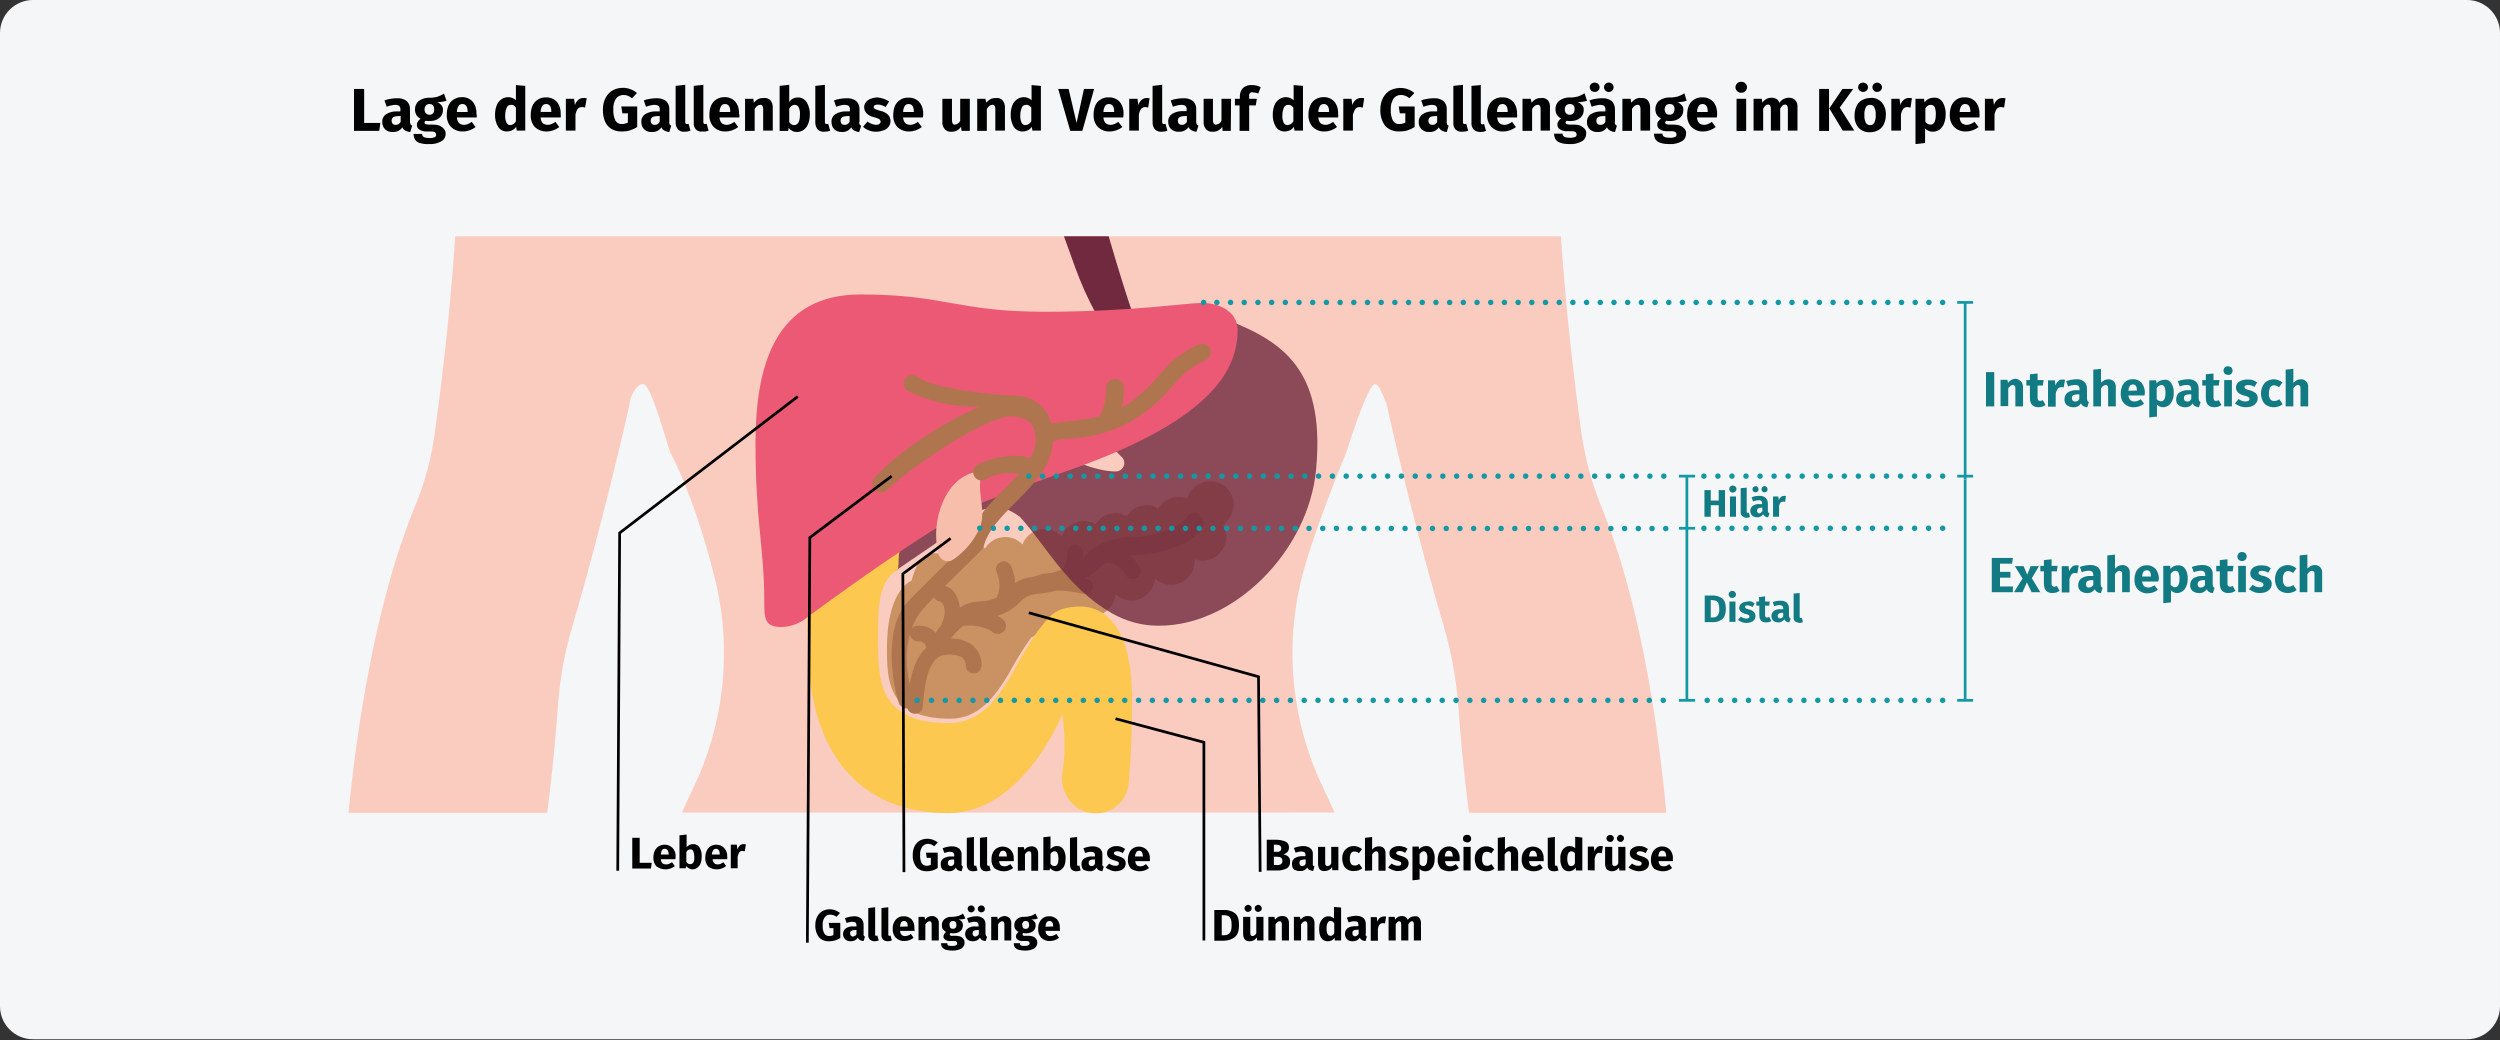 <?xml version="1.0" encoding="UTF-8"?>
<svg xmlns="http://www.w3.org/2000/svg" xmlns:xlink="http://www.w3.org/1999/xlink" version="1.1" id="Ebene_1" x="0px" y="0px" viewBox="0 0 911 379" style="enable-background:new 0 0 911 379;" xml:space="preserve">
<rect x="0" y="0" width="911" height="379" fill="#333333" stroke="none"/>
<style type="text/css">
	.st0{fill:#F5F6F7;}
	.st1{fill:#010101;}
	.st2{fill:#FACCC0;}
	.st3{fill:#CA9163;}
	.st4{fill:#AF754E;}
	.st5{opacity:0.8;fill-rule:evenodd;clip-rule:evenodd;fill:#71293F;enable-background:new    ;}
	.st6{fill:#FDC850;}
	.st7{fill-rule:evenodd;clip-rule:evenodd;fill:#71293F;}
	.st8{fill:#EB5974;}
	.st9{fill:#F8BEAC;}
	.st10{fill:none;stroke:#1398A4;stroke-width:2;stroke-linecap:round;}
	.st11{fill:none;stroke:#1398A4;stroke-width:2;stroke-linecap:round;stroke-dasharray:0,5.03;}
	.st12{fill:none;stroke:#1398A4;stroke-width:2;stroke-linecap:round;stroke-dasharray:0,5.05;}
	.st13{fill:none;stroke:#1398A4;}
	.st14{fill:none;stroke:#1398A4;stroke-width:2;stroke-linecap:round;stroke-dasharray:0,5.12;}
	.st15{fill:none;stroke:#1398A4;stroke-width:2;stroke-linecap:round;stroke-dasharray:0,5;}
	.st16{fill:#117A83;}
	.st17{fill:none;stroke:#1398A4;stroke-width:2;stroke-linecap:round;stroke-dasharray:0,4.99;}
	.st18{fill:none;stroke:#010101;}
	.st19{fill:#010000;}
</style>
<g>
	<g id="Group">
		<g id="asthma-haeufigkeit">
			<g id="guertelrose-haeufigkeit">
				<g id="BG_Figur">
					<g id="Mask">
						<path id="Path" class="st0" d="M12,0h887c6.6,0,12,5.4,12,12v354.7c0,6.6-5.4,12-12,12H12c-6.6,0-12-5.4-12-12V12        C0,5.4,5.4,0,12,0z"></path>
					</g>
				</g>
			</g>
		</g>
	</g>
	<g id="Group_1_" transform="translate(129, 29)">
		<polygon id="Path_1_" class="st1" points="3.7,3.4 3.7,15.8 9.6,15.8 9.2,18.7 0,18.7 0,3.4   "></polygon>
		<path id="Shape" class="st1" d="M20.6,16.3c0.1,0.2,0.4,0.4,0.6,0.5l-0.7,2.3c-0.6,0-1.2-0.2-1.8-0.5c-0.5-0.3-0.9-0.7-1.1-1.2    c-0.8,1.2-2.1,1.8-3.5,1.7c-1,0.1-2-0.3-2.8-1c-0.7-0.7-1-1.7-1-2.6c-0.1-1.2,0.5-2.3,1.4-2.9c1.2-0.7,2.6-1.1,4.1-1h1.1V11    c0.1-0.5-0.1-1-0.4-1.4c-0.5-0.3-1-0.4-1.5-0.4s-0.9,0.1-1.4,0.2c-0.6,0.1-1.1,0.3-1.7,0.5l-0.8-2.3c0.7-0.3,1.5-0.5,2.3-0.6    c0.7-0.1,1.4-0.2,2.1-0.2c1.3-0.1,2.6,0.2,3.7,1c0.8,0.8,1.3,1.9,1.2,3.1v4.5C20.4,15.6,20.5,16,20.6,16.3z M17,15.4v-2.1h-0.9    c-0.6,0-1.2,0.1-1.8,0.4c-0.4,0.3-0.6,0.8-0.6,1.3c0,0.4,0.1,0.8,0.4,1.1c0.3,0.3,0.6,0.4,1,0.4C15.9,16.6,16.6,16.1,17,15.4z"></path>
		<path id="Shape_1_" class="st1" d="M33.7,7.7c-1.1,0.4-2.2,0.5-3.4,0.5c0.6,0.2,1.2,0.7,1.6,1.2c0.4,0.5,0.6,1.2,0.5,1.8    c0,0.7-0.2,1.4-0.6,2s-1,1.1-1.7,1.4c-0.8,0.4-1.7,0.5-2.6,0.5c-0.5,0-0.9,0-1.4-0.1c-0.1,0.1-0.2,0.2-0.3,0.3    c-0.1,0.1-0.1,0.3-0.1,0.4c0,0.2,0.1,0.4,0.3,0.5c0.3,0.1,0.7,0.2,1,0.2h1.8c0.8,0,1.6,0.1,2.4,0.4c0.6,0.3,1.2,0.7,1.6,1.2    s0.6,1.1,0.6,1.7c0,1.2-0.6,2.3-1.6,2.8c-1.4,0.8-3,1.1-4.5,1c-1.1,0.1-2.3-0.1-3.4-0.4c-0.7-0.2-1.3-0.7-1.7-1.3    c-0.3-0.6-0.5-1.3-0.5-2h3.1c0,0.3,0.1,0.6,0.2,0.8c0.2,0.2,0.5,0.4,0.8,0.5c0.5,0.1,1,0.2,1.6,0.2c0.7,0.1,1.4-0.1,2-0.3    c0.4-0.2,0.6-0.6,0.5-1c0-0.3-0.1-0.6-0.4-0.8c-0.4-0.2-0.8-0.3-1.3-0.3h-1.7c-0.9,0.1-1.9-0.2-2.7-0.7c-0.6-0.4-0.9-1-0.9-1.7    c0-0.4,0.1-0.9,0.4-1.2c0.2-0.4,0.6-0.8,1-1c-0.6-0.3-1.2-0.8-1.6-1.4c-0.3-0.6-0.5-1.3-0.5-2c0-1.2,0.5-2.4,1.4-3.1    C24.7,7,26,6.6,27.3,6.6c1,0.1,2-0.1,3-0.3C31.2,6,32,5.6,32.8,5.1L33.7,7.7z M26.2,9.4c-0.3,0.4-0.5,0.9-0.5,1.4s0.1,1.1,0.5,1.5    c0.7,0.7,1.9,0.7,2.6,0c0.3-0.4,0.5-1,0.4-1.5c0-1.3-0.6-1.9-1.8-1.9C27,8.9,26.5,9.1,26.2,9.4z"></path>
		<path id="Shape_2_" class="st1" d="M44.7,13.8h-7.2c0,0.8,0.3,1.5,0.8,2.1c0.5,0.4,1.2,0.6,1.8,0.6c0.5,0,0.9-0.1,1.4-0.3    c0.5-0.2,1-0.5,1.4-0.8l1.4,1.9c-1.3,1-2.9,1.6-4.6,1.6c-1.6,0.1-3.2-0.5-4.4-1.7c-1.1-1.2-1.6-2.9-1.5-4.5c0-1.1,0.2-2.2,0.6-3.2    c0.8-1.9,2.7-3.1,4.8-3.1c1.5-0.1,3,0.5,4,1.6c1,1.2,1.5,2.8,1.4,4.4C44.8,13,44.8,13.4,44.7,13.8z M41.4,11.6    c0-1.8-0.7-2.7-1.9-2.7c-0.5,0-1.1,0.2-1.4,0.7c-0.4,0.7-0.6,1.4-0.6,2.2h3.9V11.6z"></path>
		<path id="Shape_3_" class="st1" d="M62.4,2.3v16.3h-3.1l-0.2-1.4c-0.7,1.1-2,1.7-3.3,1.7c-1.3,0.1-2.6-0.6-3.3-1.7    c-0.8-1.4-1.2-3-1.1-4.6c0-1.1,0.2-2.2,0.6-3.2c0.3-0.9,0.9-1.6,1.7-2.2c0.7-0.5,1.6-0.8,2.5-0.8c1,0,2,0.4,2.8,1.1V2L62.4,2.3z     M59,15.2v-5c-0.2-0.3-0.5-0.5-0.8-0.8c-0.3-0.2-0.7-0.2-1-0.2c-0.6,0-1.2,0.3-1.5,0.9c-0.4,0.9-0.6,1.8-0.6,2.8    c-0.1,1,0.1,2,0.5,2.9c0.3,0.5,0.8,0.8,1.4,0.8C57.8,16.5,58.6,16,59,15.2z"></path>
		<path id="Shape_4_" class="st1" d="M75.3,13.8H68c0,0.8,0.3,1.5,0.8,2.1c0.5,0.4,1.2,0.6,1.8,0.6c0.5,0,0.9-0.1,1.4-0.3    c0.5-0.2,1-0.5,1.4-0.8l1.4,1.9c-1.3,1-2.9,1.6-4.5,1.6c-1.6,0.1-3.2-0.5-4.4-1.6c-1.1-1.2-1.6-2.9-1.5-4.5c0-1.1,0.2-2.2,0.6-3.2    c0.8-1.9,2.8-3.2,4.9-3.1c1.5-0.1,3,0.5,4,1.6c1,1.2,1.5,2.8,1.4,4.4C75.4,13,75.4,13.4,75.3,13.8z M71.9,11.6    c0-1.8-0.7-2.7-1.9-2.7c-0.5,0-1.1,0.2-1.4,0.7C68.2,10.3,68,11,68,11.8h3.9V11.6z"></path>
		<path id="Path_2_" class="st1" d="M84.8,6.8l-0.6,3.4c-0.3-0.1-0.7-0.2-1.1-0.2c-0.6,0-1.2,0.2-1.6,0.7c-0.4,0.6-0.7,1.4-0.8,2.1    v5.8h-3.5V7h3l0.3,2.3c0.2-0.7,0.6-1.4,1.2-1.9c0.5-0.4,1.1-0.7,1.8-0.7C84,6.7,84.4,6.7,84.8,6.8z"></path>
		<path id="Path_3_" class="st1" d="M103.1,4.9l-1.8,1.9c-0.5-0.4-1-0.7-1.5-0.9c-0.5-0.2-1-0.3-1.6-0.3c-1.1,0-2.1,0.5-2.7,1.3    c-0.8,1.2-1.1,2.6-1,4c-0.1,1.4,0.2,2.9,0.8,4.1c0.5,0.8,1.4,1.3,2.4,1.2c0.7,0,1.4-0.2,2.1-0.5v-3.4h-2l-0.4-2.5h5.8v7.5    c-0.8,0.5-1.7,0.9-2.6,1.2s-1.9,0.4-2.9,0.4c-2,0.1-3.9-0.6-5.2-2c-1.2-1.4-1.8-3.3-1.8-6c0-1.5,0.3-3,1-4.3    c0.6-1.1,1.5-2.1,2.6-2.7C95.4,3.3,96.7,3,98,3C99.9,3,101.7,3.7,103.1,4.9z"></path>
		<path id="Shape_5_" class="st1" d="M115,16.3c0.1,0.2,0.4,0.4,0.6,0.5l-0.7,2.3c-0.6,0-1.2-0.2-1.8-0.5c-0.5-0.3-0.9-0.7-1.1-1.2    c-0.8,1.2-2.1,1.8-3.5,1.7c-1,0.1-2-0.3-2.8-1c-0.7-0.7-1-1.7-1-2.6c-0.1-1.2,0.5-2.3,1.4-2.9c1.2-0.7,2.6-1.1,4.1-1h1.2V11    c0.1-0.5-0.1-1-0.4-1.4c-0.5-0.3-1-0.4-1.5-0.4s-0.9,0.1-1.4,0.2c-0.6,0.1-1.1,0.3-1.7,0.5l-0.8-2.3c0.7-0.3,1.5-0.5,2.3-0.6    c0.7-0.1,1.4-0.2,2.1-0.2c1.3-0.1,2.6,0.2,3.7,1c0.8,0.8,1.3,1.9,1.2,3.1v4.5C114.8,15.6,114.9,15.9,115,16.3z M111.4,15.4v-2.1    h-0.9c-0.6,0-1.2,0.1-1.8,0.4c-0.4,0.3-0.6,0.8-0.6,1.3c0,0.4,0.1,0.8,0.4,1.1s0.6,0.4,1,0.4C110.3,16.6,111,16.1,111.4,15.4z"></path>
		<path id="Path_4_" class="st1" d="M118.1,18.2c-0.6-0.7-0.9-1.6-0.9-2.5V2.3l3.5-0.4v13.6c0,0.5,0.2,0.7,0.6,0.7    c0.2,0,0.4,0,0.6-0.1l0.7,2.5c-0.7,0.3-1.4,0.4-2.1,0.4C119.6,19.1,118.7,18.8,118.1,18.2z"></path>
		<path id="Path_5_" class="st1" d="M124.6,18.2c-0.6-0.7-0.9-1.6-0.8-2.5V2.3l3.5-0.4v13.6c0,0.5,0.2,0.7,0.6,0.7    c0.2,0,0.4,0,0.6-0.1l0.7,2.5c-0.7,0.3-1.4,0.4-2.1,0.3C126.1,19.1,125.3,18.8,124.6,18.2z"></path>
		<path id="Shape_6_" class="st1" d="M140.4,13.8h-7.2c0,0.8,0.3,1.5,0.8,2.1c0.5,0.4,1.2,0.6,1.8,0.6c0.5,0,0.9-0.1,1.4-0.3    c0.5-0.2,1-0.5,1.4-0.8l1.4,1.9c-1.3,1-2.9,1.6-4.6,1.6c-1.6,0.1-3.2-0.5-4.4-1.7c-1.1-1.2-1.6-2.9-1.5-4.5c0-1.1,0.2-2.2,0.6-3.2    c0.8-1.9,2.7-3.1,4.8-3.1c1.5-0.1,3,0.5,4,1.6c1,1.2,1.5,2.8,1.4,4.4C140.5,13,140.5,13.4,140.4,13.8z M137.1,11.6    c0-1.8-0.7-2.7-1.9-2.7c-0.5,0-1.1,0.2-1.4,0.7c-0.4,0.7-0.6,1.4-0.6,2.2h3.9V11.6z"></path>
		<path id="Path_6_" class="st1" d="M151.7,7.5c0.6,0.7,0.9,1.6,0.9,2.6v8.5h-3.5v-7.9c0-0.4-0.1-0.9-0.3-1.2    c-0.2-0.2-0.5-0.4-0.8-0.3c-0.7,0-1.4,0.5-2,1.5v8h-3.5V7h3l0.2,1.4c0.5-0.5,1-1,1.6-1.3s1.3-0.4,2-0.4    C150.2,6.6,151.1,6.9,151.7,7.5z"></path>
		<path id="Shape_7_" class="st1" d="M165,8.3c0.8,1.4,1.2,3,1.1,4.6c0,1.1-0.2,2.2-0.6,3.2c-0.3,0.9-0.9,1.6-1.6,2.2    c-0.7,0.5-1.6,0.8-2.5,0.8c-0.6,0-1.2-0.1-1.7-0.4s-1-0.6-1.3-1.1l-0.2,1.1h-3.1V2.3l3.5-0.4v6.2c0.4-0.5,0.8-0.9,1.4-1.2    c0.6-0.3,1.2-0.4,1.8-0.4C163.1,6.5,164.3,7.2,165,8.3z M162.5,12.8c0.1-1-0.1-1.9-0.5-2.8c-0.3-0.5-0.8-0.8-1.4-0.8    c-0.9,0-1.6,0.6-2,1.4v4.9c0.2,0.3,0.5,0.6,0.8,0.8c0.3,0.2,0.6,0.3,1,0.3C161.8,16.5,162.5,15.3,162.5,12.8L162.5,12.8z"></path>
		<path id="Path_7_" class="st1" d="M169,18.2c-0.6-0.7-0.9-1.6-0.9-2.5V2.3l3.5-0.4v13.6c0,0.5,0.2,0.7,0.6,0.7    c0.2,0,0.4,0,0.6-0.1l0.7,2.5c-0.7,0.3-1.4,0.4-2.1,0.4C170.5,19.1,169.6,18.8,169,18.2z"></path>
		<path id="Shape_8_" class="st1" d="M184.2,16.3c0.1,0.2,0.4,0.4,0.6,0.5l-0.7,2.3c-0.6,0-1.2-0.2-1.8-0.5    c-0.5-0.3-0.9-0.7-1.1-1.2c-0.8,1.2-2.1,1.8-3.5,1.7c-1,0-2-0.3-2.7-1s-1-1.7-1-2.6c-0.1-1.2,0.5-2.3,1.4-2.9    c1.2-0.7,2.6-1.1,4.1-1h1.2V11c0.1-0.5-0.1-1-0.4-1.4c-0.5-0.3-1-0.4-1.5-0.4s-0.9,0.1-1.4,0.2c-0.6,0.1-1.1,0.3-1.7,0.5l-0.8-2.3    c0.7-0.3,1.5-0.5,2.3-0.6c0.7-0.1,1.4-0.2,2.1-0.2c1.3-0.1,2.6,0.2,3.7,1c0.8,0.8,1.3,1.9,1.2,3.1v4.5    C184,15.6,184.1,15.9,184.2,16.3z M180.6,15.4v-2.1h-0.9c-0.6,0-1.2,0.1-1.8,0.4c-0.4,0.3-0.6,0.8-0.6,1.3c0,0.4,0.1,0.8,0.4,1.1    c0.3,0.3,0.6,0.4,1,0.4C179.5,16.6,180.2,16.1,180.6,15.4z"></path>
		<path id="Path_8_" class="st1" d="M193,7c0.7,0.2,1.4,0.6,2,1l-1.3,2c-0.9-0.6-1.9-0.9-2.9-0.9c-0.4,0-0.7,0.1-1,0.2    c-0.2,0.1-0.4,0.4-0.4,0.7c0,0.2,0,0.4,0.2,0.5c0.2,0.2,0.4,0.3,0.7,0.4c0.5,0.2,1,0.4,1.6,0.5c1,0.2,1.9,0.7,2.7,1.4    c0.6,0.6,0.9,1.5,0.9,2.3c0,0.7-0.2,1.5-0.7,2.1s-1.1,1.1-1.9,1.3c-0.8,0.3-1.7,0.5-2.6,0.5c-0.9,0-1.9-0.1-2.7-0.5    c-0.8-0.3-1.5-0.7-2.1-1.3l1.6-1.9c0.9,0.7,2,1.1,3.1,1.2c0.4,0,0.9-0.1,1.2-0.3c0.3-0.2,0.5-0.5,0.5-0.8c0-0.2-0.1-0.5-0.2-0.7    c-0.2-0.2-0.4-0.4-0.7-0.5c-0.5-0.2-1.1-0.4-1.6-0.5c-1-0.2-1.9-0.7-2.6-1.4c-0.6-0.6-0.9-1.4-0.9-2.2c0-0.7,0.2-1.3,0.6-1.8    c0.4-0.6,1-1,1.7-1.3c0.8-0.3,1.7-0.5,2.5-0.5C191.5,6.6,192.2,6.7,193,7z"></path>
		<path id="Shape_9_" class="st1" d="M207.3,13.8h-7.2c0,0.8,0.3,1.5,0.8,2.1c0.5,0.4,1.2,0.6,1.8,0.6c0.5,0,0.9-0.1,1.4-0.3    c0.5-0.2,1-0.5,1.4-0.8l1.4,1.9c-1.3,1-2.9,1.6-4.5,1.6c-1.6,0.1-3.2-0.5-4.4-1.6c-1.1-1.2-1.6-2.9-1.5-4.5c0-1.1,0.2-2.2,0.6-3.2    c0.4-0.9,1.1-1.7,1.9-2.2c0.9-0.6,1.9-0.9,3-0.8c1.5-0.1,3,0.5,4,1.6c1,1.2,1.5,2.8,1.4,4.4C207.4,13,207.4,13.4,207.3,13.8z     M204,11.6c0-1.8-0.7-2.7-1.9-2.7c-0.5,0-1.1,0.2-1.4,0.7c-0.4,0.7-0.6,1.4-0.6,2.2h3.9V11.6z"></path>
		<path id="Path_9_" class="st1" d="M224.4,18.7h-3l-0.2-1.5c-0.8,1.2-2.1,1.9-3.6,1.8c-0.9,0.1-1.8-0.3-2.4-1    c-0.6-0.8-0.9-1.7-0.8-2.7V7h3.5v7.9c0,0.4,0.1,0.8,0.3,1.2c0.2,0.2,0.5,0.4,0.8,0.3c0.8-0.1,1.6-0.6,1.9-1.4V7h3.5V18.7z"></path>
		<path id="Path_10_" class="st1" d="M236.3,7.5c0.6,0.7,0.9,1.6,0.9,2.6v8.5h-3.5v-7.9c0-0.4-0.1-0.9-0.3-1.2    c-0.2-0.2-0.5-0.4-0.8-0.3c-0.7,0-1.4,0.5-2,1.5v8h-3.5V7h3l0.3,1.4c0.4-0.5,1-1,1.6-1.3s1.3-0.4,2-0.4    C234.8,6.6,235.7,6.9,236.3,7.5z"></path>
		<path id="Shape_10_" class="st1" d="M250.3,2.3v16.3h-3.1l-0.2-1.4c-0.7,1.1-2,1.7-3.3,1.7c-1.3,0.1-2.6-0.6-3.3-1.7    c-0.8-1.4-1.2-3-1.1-4.6c0-1.1,0.2-2.2,0.6-3.2c0.3-0.9,0.9-1.6,1.7-2.2c0.7-0.5,1.6-0.8,2.5-0.8c1,0,2,0.4,2.8,1.1V2L250.3,2.3z     M246.8,15.2v-5c-0.2-0.3-0.5-0.5-0.9-0.8c-0.3-0.2-0.7-0.2-1-0.2c-0.6,0-1.2,0.3-1.5,0.9c-0.4,0.9-0.6,1.8-0.6,2.8    c-0.1,1,0.1,2,0.5,2.9c0.3,0.5,0.8,0.8,1.4,0.8C245.6,16.5,246.4,16,246.8,15.2z"></path>
		<polygon id="Path_11_" class="st1" points="269.7,3.4 265.4,18.7 261,18.7 256.6,3.4 260.4,3.4 263.3,15.8 266,3.4   "></polygon>
		<path id="Shape_11_" class="st1" d="M280.3,13.8h-7.2c0,0.8,0.3,1.5,0.8,2.1c0.5,0.4,1.2,0.6,1.8,0.6c0.5,0,0.9-0.1,1.4-0.3    c0.5-0.2,1-0.5,1.4-0.8l1.5,1.9c-1.3,1-2.9,1.6-4.6,1.6c-1.6,0.1-3.2-0.5-4.4-1.7c-1.1-1.2-1.6-2.9-1.5-4.5c0-1.1,0.2-2.2,0.6-3.2    c0.4-0.9,1-1.7,1.9-2.2c0.9-0.6,1.9-0.9,3-0.8c1.5-0.1,3,0.5,4,1.6c1,1.2,1.5,2.8,1.4,4.4C280.4,13,280.4,13.4,280.3,13.8z     M277,11.6c0-1.8-0.7-2.7-1.9-2.7c-0.5,0-1.1,0.2-1.4,0.7c-0.4,0.7-0.6,1.4-0.6,2.2h3.9V11.6z"></path>
		<path id="Path_12_" class="st1" d="M289.9,6.8l-0.5,3.4c-0.3-0.1-0.7-0.1-1-0.2c-0.6,0-1.2,0.2-1.6,0.7c-0.4,0.6-0.7,1.4-0.8,2.1    v5.8h-3.5V7h3l0.3,2.3c0.2-0.7,0.6-1.4,1.2-1.9c0.5-0.4,1.1-0.7,1.8-0.7C289.1,6.7,289.5,6.7,289.9,6.8z"></path>
		<path id="Path_13_" class="st1" d="M291.9,18.2c-0.6-0.7-0.9-1.6-0.9-2.5V2.3l3.5-0.4v13.6c0,0.5,0.2,0.7,0.6,0.7    c0.2,0,0.4,0,0.6-0.1l0.7,2.5c-0.7,0.3-1.4,0.4-2.1,0.4C293.4,19.1,292.6,18.8,291.9,18.2z"></path>
		<path id="Shape_12_" class="st1" d="M307.1,16.3c0.1,0.2,0.4,0.4,0.6,0.5L307,19c-0.6,0-1.2-0.2-1.8-0.5c-0.5-0.3-0.9-0.7-1.1-1.2    c-0.8,1.2-2.2,1.8-3.6,1.7c-1,0.1-2-0.3-2.8-1c-0.7-0.7-1-1.7-1-2.6c-0.1-1.2,0.5-2.3,1.4-2.9c1.2-0.7,2.6-1.1,4.1-1h1.2V11    c0.1-0.5-0.1-1-0.4-1.4c-0.5-0.3-1-0.4-1.5-0.4s-0.9,0.1-1.4,0.2c-0.6,0.1-1.1,0.3-1.7,0.5l-0.8-2.3c0.7-0.3,1.5-0.5,2.3-0.6    c0.7-0.1,1.4-0.2,2.1-0.2c1.3-0.1,2.6,0.2,3.7,1c0.8,0.8,1.3,1.9,1.2,3.1v4.5C306.9,15.6,306.9,15.9,307.1,16.3z M303.5,15.4v-2.1    h-0.9c-0.6,0-1.2,0.1-1.8,0.4c-0.4,0.3-0.6,0.8-0.6,1.3c0,0.4,0.1,0.8,0.4,1.1s0.6,0.4,1,0.4C302.4,16.6,303.1,16.1,303.5,15.4    L303.5,15.4z"></path>
		<path id="Path_14_" class="st1" d="M319.5,18.7h-3l-0.1-1.5c-0.8,1.2-2.1,1.9-3.6,1.8c-0.9,0.1-1.8-0.3-2.4-1    c-0.6-0.8-0.9-1.7-0.8-2.7V7h3.4v7.9c0,0.4,0.1,0.8,0.3,1.2c0.2,0.2,0.5,0.4,0.9,0.3c0.8-0.1,1.6-0.6,1.9-1.4V7h3.5L319.5,18.7z"></path>
		<path id="Path_15_" class="st1" d="M326.5,4.9c-0.3,0.3-0.4,0.8-0.3,1.2V7h2.8l-0.4,2.4h-2.4v9.3h-3.5V9.4H321V7h1.8V6    c0-1.1,0.4-2.1,1.1-2.9c0.9-0.8,2.1-1.2,3.3-1.1c1.1,0,2.2,0.2,3.2,0.8l-0.9,2.3c-0.6-0.3-1.2-0.4-1.8-0.4    C327.2,4.5,326.8,4.6,326.5,4.9z"></path>
		<path id="Shape_13_" class="st1" d="M345.8,2.3v16.3h-3.1l-0.2-1.4c-0.7,1.1-2,1.7-3.3,1.7c-1.3,0.1-2.6-0.6-3.3-1.7    c-0.8-1.4-1.2-3-1.1-4.6c0-1.1,0.2-2.2,0.6-3.2c0.3-0.9,0.9-1.6,1.7-2.2c0.7-0.5,1.6-0.8,2.5-0.8c1,0,2,0.4,2.8,1.1V2L345.8,2.3z     M342.3,15.2v-5c-0.2-0.3-0.5-0.5-0.9-0.8c-0.3-0.2-0.7-0.2-1-0.2c-0.6,0-1.2,0.3-1.5,0.9c-0.4,0.9-0.6,1.8-0.6,2.8    c-0.1,1,0.1,2,0.5,2.9c0.3,0.5,0.8,0.8,1.4,0.8C341.1,16.5,341.9,16,342.3,15.2z"></path>
		<path id="Shape_14_" class="st1" d="M358.6,13.8h-7.2c0,0.8,0.3,1.5,0.8,2.1c0.5,0.4,1.2,0.6,1.8,0.6c0.5,0,0.9-0.1,1.4-0.3    c0.5-0.2,1-0.5,1.4-0.8l1.4,1.9c-1.3,1-2.9,1.6-4.5,1.6c-1.6,0.1-3.2-0.5-4.4-1.7c-1.1-1.2-1.6-2.9-1.5-4.5c0-1.1,0.2-2.2,0.6-3.2    c0.8-1.9,2.7-3.1,4.8-3.1c1.5-0.1,3,0.5,4,1.6c1,1.2,1.5,2.8,1.4,4.4C358.7,13,358.7,13.4,358.6,13.8z M355.3,11.6    c0-1.8-0.7-2.7-1.9-2.7c-0.5,0-1.1,0.2-1.4,0.7c-0.4,0.7-0.6,1.4-0.6,2.2h3.9V11.6z"></path>
		<path id="Path_16_" class="st1" d="M368.1,6.8l-0.5,3.4c-0.3-0.1-0.7-0.1-1.1-0.2c-0.6,0-1.2,0.2-1.6,0.7    c-0.4,0.6-0.7,1.4-0.9,2.1v5.8h-3.5V7h3l0.3,2.3c0.2-0.7,0.6-1.4,1.2-1.9c0.5-0.4,1.1-0.7,1.8-0.7C367.3,6.7,367.7,6.7,368.1,6.8z    "></path>
		<path id="Path_17_" class="st1" d="M386.4,4.9l-1.8,1.9c-0.5-0.4-1-0.7-1.5-0.9c-0.5-0.2-1.1-0.3-1.6-0.3c-1.1,0-2.1,0.5-2.7,1.3    c-0.7,1.2-1.1,2.6-1,4c-0.1,1.4,0.2,2.9,0.8,4.1c0.5,0.8,1.4,1.3,2.4,1.2c0.7,0,1.4-0.2,2.1-0.5v-3.4h-2l-0.4-2.5h5.8v7.5    c-0.8,0.5-1.7,0.9-2.6,1.2s-1.9,0.4-2.9,0.4c-2,0.1-3.9-0.6-5.2-2c-1.3-1.7-1.9-3.9-1.8-6c0-1.5,0.3-3,1-4.3    c0.6-1.1,1.5-2.1,2.6-2.7C380.5,2.5,384,2.8,386.4,4.9L386.4,4.9z"></path>
		<path id="Shape_15_" class="st1" d="M398.3,16.3c0.1,0.2,0.4,0.4,0.6,0.5l-0.7,2.3c-0.6,0-1.2-0.2-1.8-0.5    c-0.5-0.3-0.9-0.7-1.1-1.2c-0.8,1.2-2.1,1.8-3.5,1.7c-1,0.1-2-0.3-2.8-1c-0.7-0.7-1.1-1.7-1-2.6c-0.1-1.2,0.5-2.3,1.4-2.9    c1.2-0.8,2.6-1.1,4.1-1h1.2V11c0.1-0.5-0.1-1-0.4-1.4c-0.5-0.3-1-0.4-1.5-0.4s-0.9,0.1-1.4,0.2c-0.6,0.1-1.1,0.3-1.7,0.5l-0.8-2.3    c0.7-0.3,1.5-0.5,2.3-0.6c0.7-0.1,1.4-0.2,2.1-0.2c1.3-0.1,2.6,0.2,3.7,1c0.8,0.8,1.3,1.9,1.2,3.1v4.5    C398.1,15.6,398.2,15.9,398.3,16.3z M394.7,15.4v-2.1h-0.8c-0.6,0-1.2,0.1-1.8,0.4c-0.7,0.6-0.8,1.7-0.2,2.4    c0.3,0.3,0.6,0.4,1,0.4C393.7,16.6,394.4,16.1,394.7,15.4L394.7,15.4z"></path>
		<path id="Path_18_" class="st1" d="M401.4,18.2c-0.6-0.7-0.9-1.6-0.8-2.5V2.3l3.5-0.4v13.6c0,0.5,0.2,0.7,0.6,0.7    c0.2,0,0.4,0,0.6-0.1l0.7,2.5c-0.7,0.3-1.4,0.4-2.1,0.4C402.9,19.1,402.1,18.8,401.4,18.2z"></path>
		<path id="Path_19_" class="st1" d="M408,18.2c-0.6-0.7-0.9-1.6-0.8-2.5V2.3l3.4-0.3v13.6c0,0.5,0.2,0.7,0.6,0.7    c0.2,0,0.4,0,0.6-0.1l0.7,2.5c-0.7,0.3-1.4,0.4-2.1,0.4C409.5,19.1,408.6,18.8,408,18.2z"></path>
		<path id="Shape_16_" class="st1" d="M423.8,13.8h-7.2c0,0.8,0.3,1.5,0.8,2.1c0.5,0.4,1.2,0.6,1.8,0.6c0.5,0,0.9-0.1,1.4-0.3    c0.5-0.2,1-0.5,1.4-0.8l1.4,1.9c-1.3,1-2.9,1.6-4.6,1.6c-1.6,0.1-3.2-0.5-4.4-1.7c-1-1.2-1.6-2.8-1.5-4.5c0-1.1,0.2-2.2,0.6-3.2    c0.4-0.9,1-1.7,1.9-2.2c0.9-0.6,1.9-0.9,3-0.8c1.5-0.1,3,0.5,4,1.6c1,1.2,1.5,2.8,1.4,4.4C423.9,13,423.9,13.4,423.8,13.8z     M420.4,11.6c0-1.8-0.7-2.7-1.9-2.7c-0.5,0-1.1,0.2-1.4,0.7c-0.4,0.7-0.6,1.4-0.6,2.2h3.9V11.6z"></path>
		<path id="Path_20_" class="st1" d="M435,7.5c0.6,0.7,0.9,1.6,0.8,2.6v8.5h-3.4v-7.9c0-0.4-0.1-0.9-0.3-1.2    c-0.2-0.2-0.5-0.4-0.8-0.3c-0.7,0-1.4,0.5-2,1.5v8h-3.5V7h3l0.3,1.4c0.4-0.5,1-1,1.6-1.3s1.3-0.4,2-0.4    C433.5,6.6,434.4,6.9,435,7.5z"></path>
		<path id="Shape_17_" class="st1" d="M449.3,7.7c-1.1,0.4-2.2,0.5-3.4,0.5c0.7,0.2,1.2,0.7,1.7,1.2c0.4,0.5,0.6,1.2,0.5,1.8    c0,0.7-0.2,1.4-0.6,2s-1,1.1-1.7,1.4c-0.8,0.4-1.7,0.5-2.6,0.5c-0.5,0-0.9,0-1.3-0.1c-0.1,0.1-0.2,0.2-0.3,0.3    c-0.1,0.1-0.1,0.3-0.1,0.4c0,0.2,0.1,0.4,0.3,0.5c0.3,0.1,0.7,0.2,1,0.2h1.8c0.8,0,1.6,0.1,2.3,0.4c0.6,0.3,1.2,0.7,1.6,1.2    s0.6,1.1,0.5,1.7c0,1.2-0.6,2.3-1.6,2.8c-1.4,0.8-3,1.1-4.5,1c-1.1,0-2.3-0.1-3.4-0.5c-0.7-0.2-1.3-0.7-1.7-1.3    c-0.3-0.6-0.5-1.3-0.5-2h3.1c0,0.3,0.1,0.6,0.2,0.8c0.2,0.2,0.5,0.4,0.8,0.5c0.5,0.1,1,0.2,1.6,0.2c0.7,0.1,1.4-0.1,2-0.3    c0.4-0.2,0.6-0.6,0.5-1c0-0.3-0.2-0.6-0.4-0.8c-0.4-0.2-0.8-0.3-1.3-0.3h-1.7c-0.9,0.1-1.9-0.2-2.7-0.7c-0.6-0.4-0.9-1-0.9-1.7    c0-0.4,0.1-0.9,0.4-1.2c0.2-0.4,0.6-0.8,1-1c-0.6-0.3-1.2-0.8-1.6-1.4c-0.3-0.6-0.5-1.3-0.5-2c0-1.2,0.5-2.4,1.4-3.1    c1.1-0.8,2.4-1.2,3.7-1.2c1,0.1,2-0.1,3-0.3c0.9-0.3,1.7-0.7,2.5-1.2L449.3,7.7z M441.7,9.4c-0.3,0.4-0.5,0.9-0.5,1.4    s0.1,1.1,0.5,1.5c0.7,0.7,1.9,0.7,2.6,0c0.3-0.4,0.5-1,0.5-1.5c0-1.3-0.6-1.9-1.8-1.9C442.5,8.9,442.1,9.1,441.7,9.4z"></path>
		<path id="Shape_18_" class="st1" d="M459.6,16.3c0.1,0.2,0.4,0.4,0.6,0.5l-0.7,2.3c-0.6,0-1.2-0.2-1.8-0.5    c-0.5-0.3-0.9-0.7-1.1-1.2c-0.8,1.2-2.1,1.8-3.5,1.7c-1,0.1-2-0.3-2.8-1c-0.7-0.7-1.1-1.7-1-2.6c-0.1-1.1,0.5-2.3,1.4-2.9    c1.2-0.7,2.6-1.1,4.1-1h1.2V11c0.1-0.5-0.1-1-0.4-1.4c-0.5-0.3-1-0.4-1.5-0.4s-0.9,0.1-1.4,0.2c-0.6,0.1-1.1,0.3-1.7,0.5l-0.8-2.3    c0.7-0.3,1.5-0.5,2.3-0.6c0.7-0.1,1.4-0.2,2.1-0.2c1.3-0.1,2.6,0.2,3.7,1c0.8,0.8,1.2,1.9,1.2,3.1v4.5    C459.4,15.6,459.4,16,459.6,16.3z M453.4,1.6c0.3,0.3,0.5,0.8,0.5,1.2c0,0.5-0.2,0.9-0.5,1.2c-0.3,0.3-0.8,0.5-1.3,0.5    s-0.9-0.2-1.3-0.5c-0.3-0.3-0.5-0.8-0.5-1.2c0-0.5,0.2-0.9,0.5-1.2s0.8-0.5,1.3-0.5S453.1,1.3,453.4,1.6z M456,15.4v-2.1h-0.9    c-0.6,0-1.2,0.1-1.8,0.4c-0.4,0.3-0.6,0.8-0.6,1.3c0,0.4,0.1,0.8,0.4,1.1s0.6,0.4,1,0.4C454.9,16.6,455.7,16.1,456,15.4z     M458.5,1.6c0.3,0.3,0.5,0.8,0.5,1.2c0,0.5-0.2,0.9-0.5,1.2c-0.7,0.7-1.8,0.7-2.5,0c-0.3-0.3-0.5-0.8-0.5-1.2    c0-0.5,0.2-0.9,0.5-1.2C456.7,0.9,457.8,0.9,458.5,1.6L458.5,1.6z"></path>
		<path id="Path_21_" class="st1" d="M471.4,7.5c0.6,0.7,0.9,1.6,0.9,2.6v8.5h-3.5v-7.9c0-0.4-0.1-0.9-0.3-1.2    c-0.2-0.2-0.5-0.4-0.8-0.3c-0.7,0-1.4,0.5-2,1.5v8h-3.5V7h3l0.2,1.4c0.5-0.5,1-1,1.6-1.3s1.3-0.5,2-0.4    C469.9,6.6,470.8,6.9,471.4,7.5z"></path>
		<path id="Shape_19_" class="st1" d="M485.6,7.7c-1.1,0.4-2.2,0.5-3.4,0.5c0.7,0.2,1.2,0.7,1.7,1.2c0.4,0.5,0.6,1.2,0.5,1.8    c0,0.7-0.2,1.4-0.6,2s-1,1.1-1.7,1.4c-0.8,0.4-1.7,0.5-2.6,0.5c-0.4,0-0.9,0-1.3-0.1c-0.1,0.1-0.2,0.2-0.3,0.3    c-0.1,0.1-0.1,0.3-0.1,0.4c0,0.2,0.1,0.4,0.3,0.5c0.3,0.1,0.7,0.2,1,0.2h1.8c0.8,0,1.6,0.1,2.4,0.4c0.6,0.3,1.2,0.7,1.6,1.2    s0.6,1.1,0.5,1.7c0,1.2-0.6,2.3-1.6,2.8c-1.4,0.8-3,1.1-4.5,1c-1.1,0-2.3-0.1-3.4-0.5c-0.7-0.2-1.3-0.7-1.7-1.3    c-0.3-0.6-0.5-1.3-0.5-2h3.1c0,0.3,0.1,0.6,0.2,0.8c0.2,0.2,0.5,0.4,0.8,0.5c0.5,0.1,1,0.2,1.6,0.2c0.7,0.1,1.4-0.1,2-0.3    c0.4-0.2,0.6-0.6,0.5-1c0-0.3-0.2-0.6-0.4-0.8c-0.4-0.2-0.8-0.3-1.3-0.3h-1.7c-0.9,0.1-1.9-0.2-2.7-0.7c-0.6-0.4-0.9-1-0.9-1.7    c0-0.4,0.1-0.9,0.4-1.2c0.3-0.4,0.6-0.7,1-1c-0.6-0.3-1.2-0.8-1.6-1.4c-0.3-0.6-0.5-1.3-0.5-2c0-1.2,0.5-2.4,1.4-3.1    c1.1-0.8,2.4-1.2,3.7-1.2c1,0.1,2-0.1,3-0.3c0.9-0.3,1.7-0.7,2.5-1.2L485.6,7.7z M478.1,9.4c-0.3,0.4-0.5,0.9-0.5,1.4    s0.1,1,0.5,1.5c0.3,0.4,0.8,0.5,1.3,0.5s1-0.2,1.3-0.5c0.3-0.4,0.5-1,0.5-1.5c0-1.3-0.6-1.9-1.8-1.9    C478.9,8.9,478.4,9.1,478.1,9.4z"></path>
		<path id="Shape_20_" class="st1" d="M496.6,13.8h-7.2c0,0.8,0.3,1.5,0.8,2.1c0.5,0.4,1.2,0.6,1.8,0.6c0.5,0,0.9-0.1,1.4-0.3    c0.5-0.2,1-0.5,1.4-0.8l1.4,1.9c-1.3,1-2.9,1.6-4.5,1.6c-1.6,0.1-3.2-0.5-4.4-1.7c-1.1-1.2-1.6-2.9-1.5-4.5c0-1.1,0.2-2.2,0.6-3.2    c0.4-0.9,1-1.7,1.9-2.2c0.9-0.6,1.9-0.9,3-0.8c1.5-0.1,3,0.5,4,1.6c1,1.2,1.5,2.8,1.4,4.4C496.7,13,496.7,13.4,496.6,13.8z     M493.3,11.6c0-1.8-0.7-2.7-1.9-2.7c-0.5,0-1.1,0.2-1.4,0.7c-0.4,0.7-0.6,1.4-0.6,2.2h3.9V11.6z"></path>
		<path id="Shape_21_" class="st1" d="M507,1.4c0.8,0.8,0.8,2,0,2.8l0,0c-0.4,0.4-0.9,0.6-1.5,0.6c-0.5,0-1.1-0.2-1.5-0.6    c-0.8-0.8-0.8-2,0-2.8l0,0c0.4-0.4,0.9-0.6,1.5-0.6S506.7,1,507,1.4z M507.3,7v11.7h-3.5V7H507.3z"></path>
		<path id="Path_22_" class="st1" d="M525.2,7.5c0.6,0.7,0.9,1.6,0.8,2.6v8.5h-3.5v-7.9c0-1-0.3-1.6-1-1.6c-0.4,0-0.7,0.1-1,0.4    s-0.6,0.7-0.8,1.1v8h-3.4v-7.9c0-1-0.3-1.6-1-1.6c-0.4,0-0.7,0.1-1,0.4s-0.6,0.7-0.8,1.1v8H510V7h3l0.2,1.4c0.4-0.6,0.9-1,1.6-1.4    c0.6-0.3,1.2-0.4,1.9-0.4c0.6,0,1.2,0.2,1.7,0.5s0.8,0.8,1,1.4c0.4-0.6,0.9-1.1,1.5-1.4s1.3-0.5,2-0.5    C523.8,6.6,524.6,6.9,525.2,7.5z"></path>
		<path id="Shape_22_" class="st1" d="M537.5,3.4v15.3h-3.6V3.4H537.5z M546.3,3.4l-4.9,6.8l5.3,8.4h-4.2l-4.9-8.1l4.8-7.1H546.3    L546.3,3.4z"></path>
		<path id="Shape_23_" class="st1" d="M556.7,8.3c1.1,1.3,1.6,2.9,1.5,4.6c0,1.1-0.2,2.2-0.7,3.3c-0.4,0.9-1.1,1.7-2,2.2    s-1.9,0.8-3,0.8c-1.6,0.1-3.1-0.5-4.2-1.6c-1.1-1.3-1.6-2.9-1.5-4.6c0-1.1,0.2-2.2,0.7-3.3c0.4-0.9,1.1-1.7,2-2.2s2-0.8,3-0.8    C554.1,6.5,555.6,7.1,556.7,8.3z M551.2,1.6c0.3,0.3,0.5,0.8,0.5,1.2c0,0.5-0.2,0.9-0.5,1.2s-0.8,0.5-1.3,0.5S549,4.3,548.6,4    c-0.3-0.3-0.5-0.8-0.5-1.2c0-0.5,0.2-0.9,0.5-1.2s0.8-0.5,1.3-0.5S550.8,1.3,551.2,1.6L551.2,1.6z M550.9,10.1    c-0.4,0.9-0.6,1.8-0.5,2.8c-0.1,1,0.1,1.9,0.5,2.8c0.3,0.6,0.9,0.9,1.6,0.9c0.6,0,1.2-0.3,1.5-0.9c0.4-0.9,0.6-1.8,0.5-2.8    c0.1-1-0.1-1.9-0.5-2.8c-0.3-0.6-0.9-0.9-1.6-0.9C551.8,9.2,551.2,9.5,550.9,10.1L550.9,10.1z M556.3,1.6c0.3,0.3,0.5,0.8,0.5,1.2    c0,0.5-0.2,0.9-0.5,1.2s-0.8,0.5-1.3,0.5s-0.9-0.2-1.2-0.5s-0.5-0.8-0.5-1.2c0-0.5,0.2-0.9,0.5-1.2s0.8-0.5,1.2-0.5    C555.5,1.1,555.9,1.3,556.3,1.6L556.3,1.6z"></path>
		<path id="Path_23_" class="st1" d="M567.7,6.8l-0.5,3.4c-0.3-0.1-0.7-0.1-1.1-0.2c-0.6,0-1.2,0.2-1.6,0.7    c-0.4,0.6-0.7,1.4-0.8,2.1v5.8h-3.5V7h3l0.3,2.3c0.2-0.7,0.6-1.4,1.2-1.9c0.5-0.4,1.1-0.7,1.8-0.7C566.9,6.7,567.3,6.7,567.7,6.8z    "></path>
		<path id="Shape_24_" class="st1" d="M578.9,8.2c0.8,1.4,1.2,3,1.1,4.6c0,1.1-0.2,2.2-0.6,3.2c-0.3,0.9-0.9,1.6-1.6,2.2    c-0.7,0.5-1.6,0.8-2.5,0.8c-1.1,0-2.1-0.4-2.8-1.2v5.3l-3.5,0.4V7h3.1l0.2,1.3c0.8-1.1,2-1.7,3.4-1.7C577,6.5,578.2,7.1,578.9,8.2    z M576.4,12.8c0.1-1-0.1-1.9-0.4-2.8c-0.3-0.5-0.8-0.8-1.4-0.8c-0.4,0-0.8,0.1-1.1,0.3c-0.4,0.3-0.7,0.6-0.9,1v4.9    c0.4,0.6,1.1,1,1.8,1C575.7,16.5,576.4,15.3,576.4,12.8z"></path>
		<path id="Shape_25_" class="st1" d="M592.3,13.8h-7.2c0,0.8,0.3,1.5,0.8,2.1c0.5,0.4,1.2,0.6,1.8,0.6c0.5,0,0.9-0.1,1.4-0.3    c0.5-0.2,1-0.5,1.4-0.8l1.5,1.9c-1.3,1-2.9,1.6-4.6,1.6c-1.6,0.1-3.2-0.5-4.4-1.7c-1.1-1.2-1.6-2.9-1.5-4.5c0-1.1,0.2-2.2,0.6-3.2    c0.4-0.9,1-1.6,1.8-2.2c0.9-0.6,1.9-0.9,3-0.8c1.5-0.1,3,0.5,4,1.6c1,1.2,1.5,2.8,1.4,4.4C592.4,13,592.4,13.4,592.3,13.8z     M589,11.6c0-1.8-0.7-2.7-1.9-2.7c-0.5,0-1.1,0.2-1.4,0.7c-0.4,0.7-0.6,1.4-0.6,2.2h3.9V11.6z"></path>
		<path id="Path_24_" class="st1" d="M601.8,6.8l-0.5,3.4c-0.3-0.1-0.7-0.1-1.1-0.2c-0.6,0-1.2,0.2-1.6,0.7    c-0.4,0.6-0.7,1.4-0.8,2.1v5.8h-3.5V7h3l0.3,2.3c0.2-0.7,0.6-1.4,1.2-1.9c0.5-0.4,1.1-0.7,1.8-0.7C601,6.7,601.4,6.7,601.8,6.8z"></path>
	</g>
	<g id="Group_2_" transform="translate(331, 311)">
		<path id="Path_25_" class="st1" d="M-24.9,21.7l-1.3,1.4c-0.3-0.3-0.7-0.5-1.1-0.6s-0.8-0.2-1.2-0.2c-0.8,0-1.5,0.3-2,1    c-0.6,0.9-0.8,1.9-0.7,2.9c-0.1,1,0.1,2.1,0.6,3c0.4,0.6,1,0.9,1.8,0.9c0.5,0,1-0.1,1.5-0.4v-2.5h-1.4l-0.3-1.9h4.2v5.5    c-0.6,0.4-1.2,0.7-1.9,0.9c-0.7,0.2-1.4,0.3-2.1,0.3c-1.4,0.1-2.8-0.4-3.8-1.5c-0.9-1.2-1.4-2.8-1.3-4.4c0-1.1,0.2-2.2,0.7-3.1    c0.4-0.8,1.1-1.5,1.9-2C-29.3,19.9-26.7,20.2-24.9,21.7L-24.9,21.7z"></path>
		<path id="Shape_26_" class="st1" d="M-16.2,30c0.1,0.2,0.3,0.3,0.4,0.3l-0.5,1.6c-0.4,0-0.9-0.1-1.3-0.3c-0.3-0.2-0.6-0.5-0.8-0.9    C-19,31.6-19.9,32-21,32c-0.7,0-1.5-0.2-2-0.7s-0.8-1.2-0.8-1.9c0-0.8,0.3-1.6,1-2.1c0.9-0.6,1.9-0.8,3-0.7h0.9v-0.4    c0-0.4-0.1-0.7-0.3-1c-0.3-0.2-0.7-0.3-1.1-0.3c-0.3,0-0.7,0-1,0.1c-0.4,0.1-0.8,0.2-1.2,0.3l-0.6-1.7c0.5-0.2,1.1-0.4,1.6-0.5    s1-0.2,1.6-0.2c1-0.1,1.9,0.2,2.7,0.8c0.6,0.6,0.9,1.4,0.9,2.3v3.3C-16.4,29.5-16.3,29.8-16.2,30z M-18.9,29.4v-1.5h-0.6    c-0.5,0-0.9,0.1-1.3,0.3c-0.3,0.2-0.5,0.6-0.4,1c0,0.3,0.1,0.6,0.3,0.8c0.2,0.2,0.5,0.3,0.7,0.3C-19.6,30.2-19.1,29.9-18.9,29.4z"></path>
		<path id="Path_26_" class="st1" d="M-14,31.4c-0.4-0.5-0.7-1.1-0.6-1.8v-9.7l2.5-0.3v9.9c0,0.4,0.1,0.5,0.4,0.5    c0.1,0,0.3,0,0.4-0.1l0.5,1.8c-0.5,0.2-1,0.3-1.5,0.3C-12.9,32-13.5,31.8-14,31.4z"></path>
		<path id="Path_27_" class="st1" d="M-9.2,31.4c-0.4-0.5-0.7-1.1-0.6-1.8v-9.7l2.5-0.3v9.9c0,0.4,0.1,0.5,0.4,0.5    c0.1,0,0.3,0,0.4-0.1l0.5,1.8C-6.5,31.9-7,32-7.5,32C-8.1,32-8.8,31.8-9.2,31.4z"></path>
		<path id="Shape_27_" class="st1" d="M2.3,28.2H-3c0,0.6,0.2,1.1,0.6,1.5c0.4,0.3,0.8,0.5,1.3,0.4c0.3,0,0.7-0.1,1-0.2    c0.4-0.1,0.7-0.3,1-0.6l1,1.4c-0.9,0.8-2.1,1.2-3.3,1.2c-1.2,0.1-2.3-0.4-3.2-1.2c-0.8-0.9-1.2-2.1-1.1-3.3c0-0.8,0.1-1.6,0.5-2.3    c0.6-1.4,2-2.3,3.5-2.2c1.1-0.1,2.1,0.4,2.9,1.1c0.7,0.9,1.1,2,1,3.2C2.2,27.6,2.3,27.9,2.3,28.2z M-0.2,26.6c0-1.3-0.5-2-1.4-2    c-0.4,0-0.8,0.2-1,0.5c-0.3,0.5-0.4,1-0.4,1.6L-0.2,26.6L-0.2,26.6z"></path>
		<path id="Path_28_" class="st1" d="M10.5,23.6c0.4,0.5,0.7,1.2,0.6,1.9v6.2H8.5v-5.8c0-0.3,0-0.6-0.2-0.9    c-0.1-0.2-0.4-0.3-0.6-0.3c-0.5,0-1,0.4-1.5,1.1v5.8H3.7v-8.5h2.2l0.2,1c0.3-0.4,0.7-0.8,1.2-1c0.4-0.2,0.9-0.3,1.4-0.3    C9.4,22.8,10,23.1,10.5,23.6z"></path>
		<path id="Shape_28_" class="st1" d="M20.8,23.7C20,24,19.2,24.1,18.3,24c0.5,0.2,0.9,0.5,1.2,0.9c0.3,0.4,0.4,0.9,0.4,1.3    c0,0.5-0.2,1-0.4,1.5c-0.3,0.4-0.7,0.8-1.2,1c-0.6,0.3-1.2,0.4-1.9,0.4c-0.3,0-0.7,0-1-0.1c-0.1,0-0.2,0.1-0.2,0.2    c-0.1,0.1-0.1,0.2-0.1,0.3s0.1,0.3,0.2,0.4c0.2,0.1,0.5,0.2,0.7,0.1h1.3c0.6,0,1.2,0.1,1.7,0.3c0.5,0.2,0.8,0.5,1.1,0.9    s0.4,0.8,0.4,1.3c0,0.8-0.4,1.6-1.1,2.1c-1,0.6-2.2,0.8-3.3,0.8c-0.8,0-1.7-0.1-2.5-0.3c-0.5-0.2-0.9-0.5-1.3-0.9    c-0.3-0.5-0.4-1-0.4-1.5h2.3c0,0.2,0,0.4,0.1,0.6s0.3,0.3,0.5,0.3c0.4,0.1,0.8,0.1,1.2,0.1c0.5,0,1,0,1.4-0.3    c0.3-0.1,0.4-0.4,0.4-0.7c0-0.2-0.1-0.5-0.3-0.6c-0.3-0.2-0.6-0.2-0.9-0.2h-1.2c-0.7,0.1-1.4-0.1-2-0.5c-0.4-0.3-0.7-0.7-0.6-1.2    c0-0.3,0.1-0.6,0.3-0.9s0.4-0.5,0.7-0.7c-0.5-0.2-0.9-0.6-1.2-1s-0.4-0.9-0.4-1.4c0-0.9,0.3-1.7,1-2.3c0.8-0.6,1.7-0.9,2.7-0.8    c0.7,0,1.5-0.1,2.2-0.3c0.6-0.2,1.3-0.5,1.8-0.9L20.8,23.7z M15.3,25c-0.2,0.3-0.4,0.6-0.3,1c0,0.4,0.1,0.8,0.3,1.1    c0.5,0.5,1.4,0.5,1.9,0c0.2-0.3,0.4-0.7,0.3-1.1c0-0.9-0.4-1.4-1.3-1.4C15.9,24.6,15.6,24.7,15.3,25L15.3,25z"></path>
		<path id="Shape_29_" class="st1" d="M28.3,30c0.1,0.2,0.3,0.3,0.4,0.3l-0.5,1.6c-0.4,0-0.9-0.1-1.3-0.3c-0.3-0.2-0.6-0.5-0.8-0.9    c-0.6,0.9-1.5,1.3-2.6,1.3c-0.7,0-1.5-0.2-2-0.7s-0.8-1.2-0.8-1.9c0-0.8,0.3-1.6,1-2.1c0.9-0.6,1.9-0.8,3-0.7h0.9v-0.4    c0-0.4-0.1-0.7-0.3-1c-0.3-0.2-0.7-0.3-1.1-0.3c-0.3,0-0.7,0-1,0.1c-0.4,0.1-0.8,0.2-1.2,0.3l-0.6-1.7c0.5-0.2,1.1-0.4,1.6-0.5    s1-0.2,1.6-0.2c1-0.1,1.9,0.2,2.7,0.8c0.6,0.6,0.9,1.4,0.8,2.3v3.3C28.2,29.5,28.2,29.8,28.3,30z M23.8,19.3    c0.2,0.2,0.4,0.6,0.4,0.9s-0.1,0.7-0.4,0.9c-0.5,0.5-1.3,0.5-1.8,0c-0.2-0.2-0.4-0.6-0.4-0.9s0.1-0.7,0.4-0.9    C22.5,18.8,23.3,18.8,23.8,19.3z M25.7,29.4v-1.5h-0.6c-0.5,0-0.9,0.1-1.3,0.3c-0.3,0.2-0.4,0.6-0.4,1c0,0.3,0.1,0.6,0.3,0.8    c0.2,0.2,0.5,0.3,0.7,0.3C24.9,30.2,25.4,29.9,25.7,29.4L25.7,29.4z M27.5,19.3c0.2,0.2,0.4,0.6,0.4,0.9s-0.1,0.7-0.4,0.9    c-0.5,0.5-1.3,0.5-1.8,0c-0.2-0.2-0.4-0.6-0.4-0.9s0.1-0.7,0.4-0.9C26.2,18.8,27,18.8,27.5,19.3z"></path>
		<path id="Path_29_" class="st1" d="M36.9,23.6c0.4,0.5,0.7,1.2,0.6,1.9v6.2H35v-5.8c0-0.3,0-0.6-0.2-0.9c-0.1-0.2-0.4-0.3-0.6-0.3    c-0.5,0-1,0.4-1.5,1.1v5.8h-2.5v-8.5h2.2l0.2,1c0.3-0.4,0.7-0.8,1.2-1c0.4-0.2,0.9-0.3,1.4-0.3C35.8,22.9,36.5,23.1,36.9,23.6z"></path>
		<path id="Shape_30_" class="st1" d="M47.2,23.7c-0.8,0.3-1.6,0.4-2.4,0.3c0.5,0.2,0.9,0.5,1.2,0.9s0.4,0.8,0.4,1.3s-0.1,1-0.4,1.5    c-0.3,0.4-0.7,0.8-1.2,1c-0.6,0.3-1.2,0.4-1.9,0.4c-0.3,0-0.7,0-1-0.1c-0.1,0-0.2,0.1-0.2,0.2s-0.1,0.2-0.1,0.3s0.1,0.3,0.2,0.4    c0.2,0.1,0.5,0.2,0.7,0.1h1.3c0.6,0,1.2,0.1,1.7,0.3c0.5,0.2,0.8,0.5,1.1,0.9S47,32,47,32.5c0,0.8-0.4,1.6-1.1,2.1    c-1,0.6-2.2,0.8-3.3,0.8c-0.8,0-1.7-0.1-2.5-0.3c-0.5-0.2-1-0.5-1.3-0.9c-0.3-0.5-0.4-1-0.4-1.5h2.3c0,0.2,0,0.4,0.1,0.6    s0.3,0.3,0.5,0.3c0.4,0.1,0.8,0.1,1.1,0.1c0.5,0,1,0,1.4-0.3c0.3-0.1,0.4-0.4,0.4-0.7c0-0.2-0.1-0.5-0.3-0.6    c-0.3-0.2-0.6-0.2-0.9-0.2h-1.2c-0.7,0.1-1.4-0.1-2-0.5c-0.4-0.3-0.6-0.7-0.6-1.2c0-0.3,0.1-0.6,0.3-0.9s0.4-0.5,0.7-0.7    c-0.5-0.2-0.9-0.6-1.2-1s-0.4-0.9-0.4-1.4c0-0.9,0.3-1.7,1-2.3c0.8-0.6,1.7-0.9,2.7-0.8c0.7,0,1.5-0.1,2.2-0.3    c0.6-0.2,1.3-0.5,1.8-0.9L47.2,23.7z M41.8,25c-0.2,0.3-0.4,0.6-0.3,1c0,0.4,0.1,0.8,0.3,1.1c0.2,0.3,0.6,0.4,0.9,0.4    c0.4,0,0.7-0.1,1-0.4c0.2-0.3,0.4-0.7,0.3-1.1c0-0.9-0.4-1.4-1.3-1.4C42.4,24.6,42,24.7,41.8,25L41.8,25z"></path>
		<path id="Shape_31_" class="st1" d="M55.3,28.2H50c0,0.6,0.2,1.1,0.6,1.5c0.4,0.3,0.8,0.5,1.3,0.4c0.3,0,0.7-0.1,1-0.2    c0.4-0.1,0.7-0.3,1-0.6l1,1.4c-0.9,0.8-2.1,1.2-3.3,1.2c-1.2,0.1-2.3-0.4-3.2-1.2c-0.8-0.9-1.2-2.1-1.1-3.3c0-0.8,0.1-1.6,0.5-2.3    c0.6-1.4,2-2.3,3.5-2.2c1.1-0.1,2.1,0.4,2.9,1.1c0.7,0.9,1.1,2,1,3.2C55.2,27.6,55.2,27.9,55.3,28.2z M52.8,26.6    c0-1.3-0.5-2-1.4-2c-0.4,0-0.8,0.2-1,0.5c-0.3,0.5-0.4,1-0.4,1.6L52.8,26.6L52.8,26.6z"></path>
	</g>
	<g id="human-body" transform="translate(127, 86)">
		<g id="Path_30_">
			<path class="st2" d="M480.2,210.2h-71.9c-2-15.3-3.2-29.1-3.9-38.8c-0.7-9.8-2.5-19.5-5.2-28.9c-9.2-31.1-16.7-62.6-19.6-75.3     c-0.8-3.7-1.3-5.8-1.3-5.8c-1.8-4.8-3.5-9-5.2-6.8c-1.9,2.5-5.1,10.5-9.4,23.9c-8.3,20.5-13.8,36-16.4,46.3     c-6.4,25.8-3.5,53.1,8.2,77c1.3,2.8,2.6,5.5,3.8,8.3H121.5c1.2-2.8,2.5-5.5,3.8-8.3c11.7-23.9,14.6-51.2,8.2-77     c-3.9-15.6-9.3-32.4-16.4-46.3c-2.1-6.5-6-20.6-8.7-23.9c-2.1-2.6-6,3.3-6,6.8c0,0-9.1,41-20.9,81.1c-2.8,9.4-4.5,19.1-5.2,28.9     c-0.7,9.7-1.9,23.5-3.9,38.8H0C3.3,176.3,10.4,132,24.3,98.3c3.5-8.4,5.9-17.3,7.1-26.3c2.2-15.8,5.5-42.2,7.5-71.9h402.9     c2,29.7,5.3,56.1,7.5,71.9c1.3,9,3.7,17.9,7.1,26.3C470.3,132,477.1,176.3,480.2,210.2z"></path>
		</g>
		<path id="Path_31_" class="st3" d="M318.7,105.4c1.8,3.1,1.4,7-0.9,9.8s-6.1,3.8-9.5,2.6v0.6c0.1,4.8-3.8,8.7-8.5,8.7    c-2.2,0-4.3-0.8-5.9-2.3c-0.3,3.3-2.4,6.1-5.4,7.4c-3.1,1.2-6.6,0.6-9-1.7c-0.2,3.4-2.5,6.4-5.7,7.5c-3.2,1.2-6.9,0.3-9.2-2.3    c-0.4,1.1-1,2-1.8,2.9c-1.6,1.8-3.9,2.8-6.3,2.9c-0.8,0-1.6-0.2-2.4-0.4c-0.5,0.3-0.8,0.6-1.2,0.9c-0.8,2-2.3,3.5-4.2,4.4    c-3,4.2-5.7,8.6-8.1,13.1c-5.1,8.4-10.9,16.4-21.4,16.4c-23,0-23-14.5-23-25.9c0-9,1.8-19.6,8-23.9c0.3-0.1,0.8-0.4,1-0.6    c1.1-4.1,3.2-9.9,8.1-9.9c2.4,0,4.7,0.9,6.3,2.7c0.9-2.4,2.7-4.2,5.1-5.1c0.2-0.1,0.4-0.1,0.6-0.2c2.1-0.6,4.4-0.4,6.3,0.6    l0.4,0.2c2.4-4,7.7-5.3,11.7-2.9c0.7,0.4,1.3,0.9,1.9,1.5c1.6-4.4,6.6-6.7,11-5.1c1.3,0.5,2.4,1.2,3.3,2.2    c0.9-2.4,2.7-4.2,5.1-5.1s5-0.6,7.2,0.6c2.4-3.8,7.4-5.1,11.4-2.9c2.4-3.9,7.5-5.1,11.5-2.9c2.2-3.6,6.7-5,10.5-3.5    c1.3-4.6,6.1-7.3,10.7-6c3.7,1,6.3,4.4,6.3,8.3C322.4,100.9,321,103.6,318.7,105.4z"></path>
		<path id="Path-2" class="st4" d="M309.3,101.1c-1.4-0.7-3.2-0.1-3.9,1.3c0,0,0,0,0,0.1c-2,4.1-14.6,7.1-17.6,7.1    c-3.2,0-12.6,0-19.3,6.6l-0.9,0.9c0.1-0.5,0.1-1.1,0.1-1.7c0-1.6-1.3-2.9-2.9-2.9l0,0c-1.6,0-2.9,1.3-2.9,2.9    c0,2.1-0.5,4.1-1.5,5.9c-1.4,0.6-2.8,1.1-4.2,1.5c-2.2,0-4.4,0.5-6.5,1.4c-2.4,0.2-4.8,0.9-6.8,2.3c-0.1-2.2-0.6-4.3-1.5-6.3    c-0.5-0.9-1.4-1.5-2.4-1.7c-1,0-2,0.5-2.6,1.4s-0.6,2-0.1,2.9c1.2,2.8,1.2,6,0,8.9c-1.9,0.9-3.9,1.4-6,1.4    c-2.7,0.1-5.3,0.8-7.5,2.3c-0.2-1.6-0.7-3.2-1.5-4.7c-1-2-3-3.3-5.3-3.3c-1.6,0-2.9,1.3-3,2.9c0,0.7,0.3,1.5,0.8,2    c0.5,0.6,1.2,0.9,2,0.9c0.5,0.4,0.8,0.9,1.1,1.5c0.6,1.9,0.4,4.1-0.5,5.9c-0.1,0.2-0.2,0.5-0.1,0.8c-0.9,1.1-1.6,2.1-2.4,3.2    c-1.6-1.8-3.9-2.7-6.3-2.6c-1.6-0.1-2.9,1.1-3,2.7c-0.1,1.6,1.1,2.9,2.7,3c0.1,0,0.2,0,0.3,0c0.7-0.1,1.5,0.1,2,0.6    c0.6,0.4,0.9,1.1,0.9,1.8c-6.5,5.6-6.5,19.3-6.8,19.9c-0.3,0.7-0.3,1.5,0,2.3c0.3,0.7,0.8,1.2,1.5,1.5c0.4,0.2,0.8,0.3,1.2,0.3    c1.2,0,2.2-0.7,2.7-1.8c0.5-1.2,0.3-16,6.3-19.1c2.6-1,5.6-0.9,8.1,0.3c0.9,0.7,1.5,1.8,1.4,3c0,1.6,1.3,2.9,2.9,2.9    c1.6,0,2.9-1.3,2.9-2.9c0.1-3-1.3-5.9-3.8-7.7c-2.2-1.5-4.8-2.2-7.4-2.1c1.3-1.8,2.9-3.4,4.7-4.8c0.2,0.1,0.5,0.2,0.8,0.1    c3.3-0.3,6.6,0.4,9.5,2.1c0.7,0.8,1.8,1,2.9,0.8c1-0.3,1.8-1.1,2.1-2.1s0-2.1-0.8-2.9c-0.7-0.6-1.4-1.1-2.3-1.5    c3.1-0.9,5.9-2.6,8.1-4.8c1.7-1.9,4.1-3.1,6.6-3.2l0,0c2.3-0.2,4.6-0.6,6.8-1.2c3.3,0,6.6,0.4,9.8,1.2c1.5,0.3,3.1-0.6,3.5-2.1    s-0.5-3-2-3.4h-0.1c-0.1,0-0.3-0.1-0.6-0.1c1.7-1,3.3-2.2,4.8-3.6c0.9-0.9,1.9-1.7,3-2.3c0.2,0.1,0.5,0.2,0.8,0.2    c2.6,0.3,4.8,1.9,6,4.2c0.7,1.5,2.4,2.1,3.9,1.4s2.1-2.4,1.4-3.9c0,0,0-0.1-0.1-0.1c-0.9-1.6-2.1-3.1-3.5-4.4    c1.7-0.1,2.9-0.1,3.8-0.1c3,0,19-2.7,22.8-10.2c0.3-0.7,0.4-1.5,0.1-2.3C310.5,102.1,310.1,101.4,309.3,101.1z"></path>
		<path id="Path_32_" class="st4" d="M231.4,113.5c-0.3,1-21.6,20.6-24.2,25.3c-7.8,14.1-1.3,28.6-1.3,28.6c0.7,1,0.8,2.3,0.2,3.3    c-0.2,0.4-0.6,0.8-1,1c-0.1,0-0.1,0-0.1,0c-1.5,0.9-3.3,0.4-4.2-1c-0.8-1.3-7-23,1.6-35.8c1.6-2.4,23.4-23.3,23.6-24.1    C228.2,111.1,230,111.9,231.4,113.5z"></path>
		<path id="Path_33_" class="st5" d="M184.7,116l16.7-6.1c-0.1-9.2,3.4-18,9.8-24.5c4.2-4.2,7.9-7.3,8-7.5l0.2-0.1l0.2-0.1    c4.6-3.3,10.1-5,15.8-4.9c5.4,0.1,10.8,1.3,15.7,3.5l3.1,1.4c8.1,3.6,18.1,8.1,25.3,8.1h0.1c1.7,0,3.1-1.4,3.1-3.1    c0-0.8-0.3-1.6-0.9-2.1c-1.2-1.3-2.4-2.4-3.2-3.4c-6.8-8.1-14.5-17.3-11.6-27.3c4.5-15.3,16.3-24,32.3-24c5.6,0,11.2,1.1,16.5,3    c23,8.4,40.3,17.8,36.8,56c-2.7,29.9-29.9,57.1-57.1,57.1c-6.1,0.1-12-1.5-17.3-4.5c-16.8-9.7-23.8-24.5-33.5-35.1    c-0.9-0.7-5.9-4.4-10.1-3.5c-5.5,1.2-8.9,2.2-13.8,7.2c-2.1,2.2-4.5,4.2-7,6L199,122.2L184.7,116z"></path>
		<g id="pancreas" transform="translate(165, 106)">
			<path id="Shape_32_" class="st6" d="M75.6,0.4l0.2,0.2C75.8,0.4,75.8,0.4,75.6,0.4z M0.2,40.9c0.1,0,0.1-0.1,0.3-0.1     s0.1-0.1,0.3-0.1C0.6,40.7,0.4,40.8,0.2,40.9L0.2,40.9z"></path>
			<path id="Shape_33_" class="st6" d="M102,29L102,29c-10.8,0-12.3,4.9-15.8,8.9c-3.3,4.8-6.3,9.8-9,14.9     c-5.6,9.8-11.9,18.7-23.6,18.7C28,71.5,28,55.2,28,42.1c0-9.8-0.6-20.2,5.6-25.5c0.3-0.3,1.3-0.9,1.6-1.2c0.5-3.2,0-4.4,0.7-6.8     C33.4,10,11.3,24.7,2.2,31.5c-0.3,0.3,0.2,8.1,0.2,10.7c0,45.8,23.8,62.1,51.1,62.1s41.6-36,41.6-36c1.1,7.2,1.1,14.5,0,21.7     c-0.6,4.5,1.2,8.9,4.7,11.8c5.3,4.1,12.9,3.2,17-2c1.4-1.8,2.3-4.1,2.5-6.4c0.9-10.4,1.3-20.9,1.2-31.3     C120.5,42.4,114.4,29.5,102,29z M79.4,48.7c-0.3,0.6-0.6,1.2-1,1.6C78.8,49.8,79.1,49.2,79.4,48.7z"></path>
		</g>
		<path id="Path_34_" class="st7" d="M277,0.1C290.2,45.3,289.6,35,289.6,35l-9.9,6.5c-12-21-12.4-23-19-41.4    C260.7,0.1,277,0.1,277,0.1z"></path>
		<path id="Path-3" class="st8" d="M311,24.4c-6.3,0-25.5,3.2-57.4,3.2s-36.1-6.3-67-6.3s-38.3,25.5-38.3,54.2s3.2,38.3,3.2,57.4    c0,6.3,0,9.6,6.3,9.6c3.6-0.1,7.1-1.5,9.8-3.9c20.6-15.2,53.9-38.6,66.3-42.6c8.3-3.3,17.9-6.9,29.4-10.9    C317.5,66,324,46.8,324,34C323.8,27.6,317.5,24.4,311,24.4z"></path>
		<path id="Path_35_" class="st4" d="M314,43.4c-0.3,0.8-0.9,1.4-1.7,1.8c-4.5,2-8.4,5-11.5,8.9c-3.1,3.6-6.5,7-10.2,9.9    c-8.1,6-17.8,9.4-27.9,9.8c-2,0.1-4,0.4-6,0.9c-0.3,9-7.1,15.8-13.7,22.4c-5.5,5.5-10.5,10.8-11.6,16.4c-1.9-1-4.1-1.1-6.2-0.5    c1.3-7.9,7.2-14.3,13.3-20.3c6.2-6.2,11.9-11.9,11.9-18.5c0-8-5.3-7.7-6.5-8.2c-8.5-3.3-41,19.8-47.7,26.6    c-1.3,1.2-3.3,1.1-4.5-0.2c-1.1-1.2-1.1-3.1,0-4.3c11.8-13.5,42.5-30.5,52.5-29.8c5.7,0.5,10.5,4.5,11.9,10.1    c2.1-0.4,4.2-0.7,6.3-0.9c3.8-0.3,7.6-0.9,11.3-1.8c1.7-3.2,2.5-6.8,2.4-10.4c0-1.7,1.4-3.2,3.2-3.2c1.8,0,3.2,1.4,3.2,3.2    c0.1,2.4-0.1,4.9-0.8,7.2c1.8-0.9,3.5-2,5.1-3.3c3.4-2.8,6.5-5.9,9.3-9.2c3.6-4.5,8.3-8.1,13.6-10.4c1.5-0.8,3.4-0.2,4.2,1.2    c0,0,0,0.1,0.1,0.1C314.3,41.8,314.3,42.7,314,43.4z"></path>
		<path id="Path-4" class="st9" d="M231.1,85.6c-2.9,6.5,1.7,14.3-1.1,20.8c-2.1,4.7-5.5,8.7-9.8,11.6c-0.9,0.6-2,0.7-3.1,0.3    c-1-0.5-1.8-1.3-2.1-2.3c-1.6-6.4-1-13.1,1.6-19.1C221.4,85.4,231,85.6,231.1,85.6z"></path>
		<path class="st4" d="M249.6,81.3l-4.7,5.6c0,0-6.1-1.8-12.5,1.6c-0.2,0.1-0.4,0.2-0.6,0.4l0,0c-0.3,0.1-0.7,0.2-1.1,0.2    c-1.7,0-3.1-1.4-3.1-3.1c0-1.3,0.9-2.5,2.1-2.9l0,0C230.2,82.9,240.7,77.8,249.6,81.3z"></path>
	</g>
	<g id="Group_3_" transform="translate(333, 254)">
		<line id="Path_36_" class="st10" x1="273.1" y1="1.2" x2="273.1" y2="1.2"></line>
		<line id="Path_37_" class="st11" x1="268" y1="1.2" x2="3.8" y2="1.2"></line>
		<line id="Path_38_" class="st10" x1="1.2" y1="1.2" x2="1.2" y2="1.2"></line>
	</g>
	<g id="Group_4_" transform="translate(621, 254)">
		<line id="Path_39_" class="st10" x1="86.9" y1="1.2" x2="86.9" y2="1.2"></line>
		<line id="Path_40_" class="st12" x1="81.8" y1="1.2" x2="3.6" y2="1.2"></line>
		<line id="Path_41_" class="st10" x1="1.1" y1="1.2" x2="1.1" y2="1.2"></line>
	</g>
	<line id="Path_42_" class="st13" x1="716.1" y1="174.7" x2="716.1" y2="255.2"></line>
	<line id="Path_43_" class="st13" x1="614.7" y1="173.4" x2="614.7" y2="255.2"></line>
	<g id="Group_5_" transform="translate(620, 173)">
		<line id="Path_44_" class="st10" x1="0.9" y1="0.5" x2="0.9" y2="0.5"></line>
		<line id="Path_45_" class="st14" x1="6" y1="0.5" x2="85.3" y2="0.5"></line>
		<line id="Path_46_" class="st10" x1="87.9" y1="0.5" x2="87.9" y2="0.5"></line>
	</g>
	<g id="Group_6_" transform="translate(620, 192)">
		<line id="Path_47_" class="st10" x1="0.9" y1="0.5" x2="0.9" y2="0.5"></line>
		<line id="Path_48_" class="st14" x1="6" y1="0.5" x2="85.3" y2="0.5"></line>
		<line id="Path_49_" class="st10" x1="87.9" y1="0.5" x2="87.9" y2="0.5"></line>
	</g>
	<g id="Group_7_" transform="translate(374, 173)">
		<line id="Path_50_" class="st10" x1="0.9" y1="0.5" x2="0.9" y2="0.5"></line>
		<line id="Path_51_" class="st11" x1="5.9" y1="0.5" x2="229.8" y2="0.5"></line>
		<line id="Path_52_" class="st10" x1="232.3" y1="0.5" x2="232.3" y2="0.5"></line>
	</g>
	<line id="Path_53_" class="st15" x1="357" y1="192.5" x2="608.1" y2="192.6"></line>
	<g id="Group_8_" transform="translate(723, 133)">
		<polygon id="Path_54_" class="st16" points="3.7,2.6 3.7,15.1 0.7,15.1 0.7,2.6   "></polygon>
		<path id="Path_55_" class="st16" d="M13.5,6c0.5,0.6,0.7,1.4,0.7,2.1v7h-2.8V8.6c0-0.3,0-0.7-0.2-1c-0.2-0.2-0.4-0.3-0.7-0.3    c-0.6,0-1.1,0.4-1.7,1.2V15H6V5.4h2.5l0.2,1.1C9.1,6.1,9.5,5.7,10,5.4C10.5,5.2,11,5,11.6,5C12.3,5.2,13,5.5,13.5,6z"></path>
		<path id="Path_56_" class="st16" d="M22.4,14.6c-0.4,0.3-0.8,0.4-1.2,0.6c-0.4,0.1-0.9,0.2-1.4,0.2c-2.1,0-3.1-1.2-3.1-3.5V7.5    h-1.3v-2h1.3V3.4l2.8-0.3v2.4h2.2l-0.3,2h-1.9v4.4c0,0.3,0.1,0.7,0.2,0.9c0.2,0.2,0.4,0.3,0.7,0.3c0.4,0,0.7-0.1,1-0.3L22.4,14.6z    "></path>
		<path id="Path_57_" class="st16" d="M29.5,5.4L29,8.2c-0.3-0.1-0.6-0.1-0.9-0.1c-0.5,0-1,0.2-1.3,0.6c-0.3,0.5-0.6,1.1-0.7,1.8    v4.7h-2.8V5.6h2.5L26,7.5c0.2-0.6,0.5-1.1,1-1.6c0.4-0.4,0.9-0.6,1.5-0.6C28.8,5.3,29.2,5.3,29.5,5.4z"></path>
		<path id="Shape_34_" class="st16" d="M37.7,13.1c0.1,0.2,0.3,0.3,0.5,0.4l-0.6,1.9c-0.5,0-1-0.2-1.4-0.4s-0.7-0.6-0.9-1    c-0.6,1-1.7,1.5-2.9,1.4c-0.8,0-1.7-0.3-2.3-0.8c-0.6-0.6-0.9-1.4-0.8-2.2c0-0.9,0.4-1.8,1.2-2.4c1-0.6,2.2-0.9,3.3-0.8h1V8.8    c0-0.4-0.1-0.8-0.4-1.2c-0.4-0.2-0.8-0.4-1.3-0.3c-0.4,0-0.8,0-1.1,0.1c-0.5,0.1-0.9,0.2-1.4,0.4l-0.7-1.9    c0.6-0.2,1.2-0.4,1.8-0.5s1.2-0.2,1.8-0.2c1.1-0.1,2.1,0.2,3,0.9c0.7,0.7,1,1.6,1,2.5v3.7C37.5,12.6,37.6,12.9,37.7,13.1z     M34.7,12.4v-1.7H34c-0.5,0-1,0.1-1.5,0.3c-0.3,0.2-0.5,0.6-0.5,1.1c0,0.3,0.1,0.6,0.3,0.9c0.2,0.2,0.5,0.3,0.8,0.3    C33.8,13.4,34.4,13,34.7,12.4z"></path>
		<path id="Path_58_" class="st16" d="M47.3,6c0.5,0.6,0.8,1.4,0.7,2.1v7h-2.8V8.6c0-0.3,0-0.7-0.2-1c-0.2-0.2-0.4-0.3-0.7-0.3    c-0.6,0-1.1,0.4-1.7,1.2v6.6h-2.8V1.7l2.8-0.3v5.1c0.4-0.4,0.8-0.7,1.3-1c0.5-0.2,1-0.3,1.5-0.3C46.1,5.2,46.8,5.5,47.3,6z"></path>
		<path id="Shape_35_" class="st16" d="M58.5,11.1h-5.9c0,0.6,0.3,1.2,0.7,1.7c0.4,0.3,0.9,0.5,1.5,0.5c0.4,0,0.8-0.1,1.1-0.2    c0.4-0.2,0.8-0.4,1.2-0.6l1.2,1.6c-1.1,0.9-2.4,1.3-3.7,1.3C53.3,15.5,52,15,51,14c-0.9-1-1.3-2.3-1.2-3.7c0-0.9,0.2-1.8,0.5-2.6    c0.7-1.6,2.2-2.6,3.9-2.5c1.2-0.1,2.4,0.4,3.2,1.3c0.8,1,1.2,2.3,1.2,3.6C58.5,10.5,58.5,10.8,58.5,11.1z M55.7,9.3    c0-1.5-0.5-2.2-1.5-2.2c-0.4,0-0.9,0.2-1.1,0.5c-0.3,0.5-0.5,1.2-0.5,1.8L55.7,9.3L55.7,9.3L55.7,9.3z"></path>
		<path id="Shape_36_" class="st16" d="M68.2,6.6c0.7,1.1,1,2.4,0.9,3.7c0,0.9-0.1,1.8-0.5,2.6c-0.3,0.7-0.7,1.3-1.3,1.8    c-0.6,0.4-1.3,0.7-2,0.7c-0.9,0-1.7-0.3-2.3-1v4.4l-2.8,0.3V5.6h2.5l0.2,1.1c0.3-0.4,0.8-0.8,1.3-1s1-0.3,1.5-0.3    C66.6,5.2,67.6,5.7,68.2,6.6z M66.1,10.3c0.1-0.8-0.1-1.6-0.4-2.4c-0.2-0.4-0.7-0.7-1.1-0.6c-0.3,0-0.6,0.1-0.9,0.3    c-0.3,0.2-0.6,0.5-0.8,0.8v4c0.3,0.5,0.9,0.8,1.5,0.8C65.5,13.3,66.1,12.3,66.1,10.3z"></path>
		<path id="Shape_37_" class="st16" d="M78.4,13.1c0.1,0.2,0.3,0.3,0.5,0.4l-0.6,1.9c-0.5,0-1-0.2-1.4-0.4s-0.7-0.6-0.9-1    c-0.6,1-1.7,1.5-2.9,1.4c-0.8,0-1.7-0.3-2.3-0.8c-0.6-0.6-0.9-1.4-0.8-2.2c0-0.9,0.4-1.8,1.2-2.4c1-0.6,2.2-0.9,3.3-0.8h1V8.8    c0-0.4-0.1-0.8-0.4-1.2c-0.4-0.2-0.8-0.4-1.3-0.3c-0.4,0-0.8,0-1.1,0.1c-0.5,0.1-0.9,0.2-1.4,0.4l-0.7-1.9    c0.6-0.2,1.2-0.4,1.8-0.5s1.2-0.2,1.8-0.2c1.1-0.1,2.1,0.2,3,0.9c0.7,0.7,1,1.6,1,2.5v3.7C78.3,12.6,78.3,12.9,78.4,13.1z     M75.5,12.4v-1.7h-0.7c-0.5,0-1,0.1-1.5,0.3c-0.3,0.2-0.5,0.6-0.5,1.1c0,0.3,0.1,0.6,0.3,0.9c0.2,0.2,0.5,0.3,0.8,0.3    C74.6,13.4,75.2,13,75.5,12.4z"></path>
		<path id="Path_59_" class="st16" d="M86.5,14.6c-0.4,0.3-0.8,0.4-1.2,0.6c-0.4,0.1-0.9,0.2-1.4,0.2c-2.1,0-3.1-1.2-3.1-3.5V7.5    h-1.3v-2h1.3V3.4l2.8-0.3v2.4h2.2l-0.3,2h-1.9v4.4c0,0.3,0.1,0.7,0.2,0.9c0.2,0.2,0.4,0.3,0.7,0.3c0.4,0,0.7-0.1,1-0.3L86.5,14.6z    "></path>
		<path id="Shape_38_" class="st16" d="M90.1,0.9c0.6,0.7,0.6,1.7,0,2.3c-0.3,0.3-0.8,0.5-1.2,0.4c-0.4,0-0.9-0.1-1.2-0.4    c-0.6-0.7-0.6-1.7,0-2.3c0.3-0.3,0.8-0.5,1.2-0.4C89.3,0.5,89.8,0.6,90.1,0.9z M90.3,5.5v9.6h-2.8V5.5H90.3z"></path>
		<path id="Path_60_" class="st16" d="M97.9,5.5C98.5,5.7,99,6,99.5,6.4l-1,1.6c-0.7-0.5-1.5-0.7-2.4-0.7c-0.3,0-0.6,0.1-0.9,0.2    C95,7.6,94.9,7.8,94.9,8s0,0.3,0.1,0.4c0.1,0.2,0.3,0.3,0.5,0.4c0.4,0.2,0.8,0.3,1.3,0.4c0.8,0.2,1.6,0.6,2.2,1.1    c0.5,0.5,0.8,1.2,0.7,1.9c0,0.6-0.2,1.2-0.6,1.7s-0.9,0.9-1.5,1.1c-0.7,0.3-1.4,0.4-2.2,0.4c-0.8,0-1.5-0.1-2.2-0.4    c-0.6-0.2-1.2-0.6-1.8-1l1.4-1.6c0.7,0.6,1.6,0.9,2.5,0.9c0.3,0,0.7-0.1,1-0.2c0.2-0.1,0.4-0.4,0.4-0.7c0-0.2,0-0.4-0.2-0.5    c-0.1-0.2-0.3-0.3-0.6-0.4c-0.4-0.2-0.9-0.3-1.3-0.4c-0.8-0.2-1.5-0.6-2.1-1.1c-0.5-0.5-0.7-1.2-0.7-1.8c0-0.5,0.2-1.1,0.5-1.5    c0.4-0.5,0.8-0.8,1.4-1c0.7-0.3,1.4-0.4,2.1-0.4C96.6,5.3,97.2,5.3,97.9,5.5z"></path>
		<path id="Path_61_" class="st16" d="M107.2,5.5c0.5,0.2,1.1,0.5,1.5,0.9l-1.2,1.7c-0.5-0.4-1.2-0.7-1.8-0.7    c-0.6,0-1.1,0.2-1.4,0.7c-0.4,0.7-0.5,1.5-0.5,2.3c-0.1,0.7,0.1,1.5,0.5,2.1c0.3,0.4,0.9,0.7,1.4,0.6c0.3,0,0.6,0,0.9-0.1    s0.6-0.3,1-0.5l1.2,1.8c-0.9,0.7-2,1.1-3.2,1.1c-0.9,0-1.7-0.2-2.5-0.6c-0.7-0.4-1.3-1-1.6-1.8c-0.4-0.8-0.6-1.7-0.6-2.6    c0-0.9,0.2-1.8,0.6-2.7c0.4-0.8,0.9-1.4,1.6-1.8s1.6-0.7,2.5-0.7C106,5.2,106.6,5.3,107.2,5.5z"></path>
		<path id="Path_62_" class="st16" d="M117.4,6c0.5,0.6,0.8,1.4,0.7,2.1v7h-2.8V8.6c0-0.3,0-0.7-0.2-1c-0.2-0.2-0.4-0.3-0.7-0.3    c-0.6,0-1.1,0.4-1.7,1.2v6.6h-2.8V1.7l2.8-0.3v5.1c0.4-0.4,0.8-0.7,1.3-1c0.5-0.2,1-0.3,1.5-0.3C116.2,5.2,116.9,5.5,117.4,6z"></path>
	</g>
	<g id="Group_9_" transform="translate(725, 201)">
		<polygon id="Path_63_" class="st16" points="8.5,2.3 8.2,4.4 3.8,4.4 3.8,7.4 7.6,7.4 7.6,9.5 3.8,9.5 3.8,12.7 8.5,12.7     8.5,14.8 0.8,14.8 0.8,2.3   "></polygon>
		<polygon id="Path_64_" class="st16" points="15.4,9.7 18.5,14.8 15.3,14.8 13.6,11.2 12,14.8 8.9,14.8 12,9.8 9.2,5.3 12.4,5.3     13.7,8.4 15,5.3 18,5.3   "></polygon>
		<path id="Path_65_" class="st16" d="M25.5,14.3c-0.4,0.3-0.8,0.4-1.2,0.6c-0.4,0.1-0.9,0.2-1.4,0.2c-2.1,0-3.1-1.2-3.1-3.5V7.2    h-1.3v-2h1.3V3.1l2.8-0.3v2.4h2.2l-0.3,2h-1.9v4.4c0,0.3,0,0.7,0.2,0.9s0.4,0.3,0.7,0.3c0.4,0,0.7-0.1,1-0.3L25.5,14.3z"></path>
		<path id="Path_66_" class="st16" d="M32.5,5.1L32,7.9c-0.3-0.1-0.6-0.1-0.9-0.1c-0.5,0-1,0.2-1.3,0.6c-0.3,0.5-0.6,1.1-0.7,1.8    v4.7h-2.8V5.3h2.5L29,7.2c0.2-0.6,0.5-1.1,1-1.6C30.4,5.2,30.9,5,31.5,5C31.9,5,32.2,5,32.5,5.1z"></path>
		<path id="Shape_39_" class="st16" d="M40.7,12.8c0.1,0.2,0.3,0.3,0.5,0.4l-0.6,1.9c-0.5,0-1-0.1-1.4-0.4c-0.4-0.2-0.7-0.6-0.9-1    c-0.6,1-1.7,1.5-2.9,1.4c-0.8,0-1.7-0.3-2.3-0.8c-0.6-0.6-0.9-1.4-0.8-2.2c0-0.9,0.4-1.8,1.2-2.4c1-0.6,2.2-0.9,3.3-0.8h1V8.5    c0-0.4-0.1-0.8-0.4-1.2C37,7.1,36.6,6.9,36.1,7c-0.4,0-0.8,0-1.1,0.1c-0.5,0.1-0.9,0.2-1.4,0.4l-0.7-1.9c0.6-0.2,1.2-0.4,1.8-0.5    s1.2-0.2,1.8-0.2c1.1-0.1,2.1,0.2,3,0.8c0.7,0.7,1.1,1.6,1,2.5v3.7C40.6,12.3,40.6,12.6,40.7,12.8z M37.8,12.1v-1.7h-0.7    c-0.5,0-1,0.1-1.5,0.4c-0.3,0.2-0.5,0.6-0.5,1.1c0,0.3,0.1,0.6,0.3,0.9c0.2,0.2,0.5,0.3,0.8,0.3C36.9,13.1,37.5,12.7,37.8,12.1z"></path>
		<path id="Path_67_" class="st16" d="M50.4,5.7c0.5,0.6,0.8,1.4,0.7,2.1v7h-2.8V8.3c0-0.3,0-0.7-0.2-1C47.9,7.1,47.7,7,47.4,7    c-0.6,0-1.1,0.4-1.7,1.2v6.6h-2.8V1.4l2.8-0.3v5.1c0.4-0.4,0.8-0.7,1.3-1c0.5-0.2,1-0.3,1.5-0.3C49.2,4.9,49.9,5.2,50.4,5.7z"></path>
		<path id="Shape_40_" class="st16" d="M61.5,10.9h-5.9c0,0.6,0.3,1.2,0.7,1.7c0.4,0.3,1,0.5,1.5,0.5c0.4,0,0.8-0.1,1.1-0.2    c0.4-0.2,0.8-0.4,1.2-0.6l1.2,1.6c-1,0.9-2.4,1.3-3.7,1.3c-1.3,0.1-2.6-0.4-3.6-1.4c-0.9-1-1.3-2.3-1.2-3.7c0-0.9,0.2-1.8,0.5-2.6    c0.3-0.7,0.9-1.4,1.5-1.8C55.5,5.2,56.4,5,57.2,5c1.2-0.1,2.4,0.4,3.3,1.3c0.8,1,1.2,2.3,1.2,3.6C61.6,10.2,61.6,10.5,61.5,10.9z     M58.8,9c0-1.5-0.5-2.2-1.5-2.2c-0.4,0-0.9,0.2-1.2,0.5c-0.3,0.5-0.5,1.2-0.5,1.8h3.2V9z"></path>
		<path id="Shape_41_" class="st16" d="M71.3,6.3c0.7,1.1,1,2.4,0.9,3.7c0,0.9-0.1,1.8-0.5,2.6c-0.3,0.7-0.7,1.4-1.3,1.8    c-0.6,0.4-1.3,0.7-2,0.7c-0.9,0-1.7-0.3-2.3-1v4.4l-2.8,0.3V5.2h2.5l0.1,1.1c0.3-0.4,0.8-0.8,1.3-1s1-0.3,1.5-0.3    C69.7,4.9,70.7,5.4,71.3,6.3z M69.2,10c0.1-0.8-0.1-1.6-0.4-2.4c-0.2-0.4-0.7-0.7-1.1-0.6c-0.3,0-0.6,0.1-0.9,0.3    c-0.3,0.2-0.6,0.5-0.8,0.8v4c0.3,0.5,0.9,0.8,1.5,0.9C68.6,13,69.2,12,69.2,10z"></path>
		<path id="Shape_42_" class="st16" d="M81.5,12.8c0.1,0.2,0.3,0.3,0.5,0.4l-0.6,1.9c-0.5,0-1-0.1-1.4-0.4c-0.4-0.2-0.7-0.6-0.9-1    c-0.6,1-1.7,1.5-2.9,1.4c-0.8,0-1.7-0.3-2.3-0.8c-0.6-0.6-0.9-1.4-0.8-2.2c0-0.9,0.4-1.8,1.2-2.4c1-0.6,2.2-0.9,3.3-0.8h1V8.5    c0-0.4-0.1-0.8-0.4-1.2c-0.4-0.2-0.8-0.4-1.3-0.3c-0.4,0-0.8,0-1.1,0.1c-0.5,0.1-0.9,0.2-1.4,0.4l-0.7-1.9    c0.6-0.2,1.2-0.4,1.8-0.5s1.2-0.2,1.8-0.2c1.1-0.1,2.1,0.2,3,0.8c0.7,0.7,1.1,1.6,1,2.5v3.7C81.4,12.3,81.4,12.6,81.5,12.8z     M78.5,12.1v-1.7h-0.7c-0.5,0-1,0.1-1.5,0.4c-0.3,0.2-0.5,0.6-0.5,1.1c0,0.3,0.1,0.6,0.3,0.9c0.2,0.2,0.5,0.3,0.8,0.3    C77.7,13.1,78.3,12.7,78.5,12.1z"></path>
		<path id="Path_68_" class="st16" d="M89.6,14.3c-0.4,0.3-0.8,0.4-1.2,0.6C88,15,87.5,15.1,87,15.1c-2.1,0-3.1-1.2-3.1-3.5V7.2    h-1.3v-2h1.3V3.1l2.8-0.3v2.4h2.2l-0.3,2h-1.9v4.4c0,0.3,0,0.7,0.2,0.9s0.4,0.3,0.7,0.3c0.4,0,0.7-0.1,1-0.3L89.6,14.3z"></path>
		<path id="Shape_43_" class="st16" d="M93.2,0.6c0.3,0.3,0.5,0.7,0.5,1.2c0,0.4-0.2,0.9-0.5,1.2c-0.7,0.6-1.7,0.6-2.4,0    c-0.3-0.3-0.5-0.7-0.5-1.2c0-0.4,0.2-0.9,0.5-1.2C91.4,0,92.5,0,93.2,0.6z M93.4,5.2v9.6h-2.8V5.2H93.4z"></path>
		<path id="Path_69_" class="st16" d="M100.9,5.2c0.6,0.2,1.1,0.5,1.6,0.9l-1,1.6C100.8,7.2,100,7,99.1,7c-0.3,0-0.6,0.1-0.8,0.2    C98.1,7.3,98,7.5,98,7.7s0,0.3,0.1,0.4c0.2,0.2,0.3,0.3,0.5,0.4c0.4,0.2,0.8,0.3,1.3,0.4c0.8,0.2,1.6,0.6,2.2,1.1    c0.5,0.5,0.8,1.2,0.7,1.9c0,0.6-0.2,1.2-0.6,1.7s-0.9,0.9-1.5,1.1c-0.7,0.3-1.4,0.4-2.2,0.4S97,15,96.3,14.7    c-0.6-0.2-1.2-0.6-1.8-1l1.4-1.6c0.7,0.6,1.6,0.9,2.5,0.9c0.3,0,0.7-0.1,1-0.2c0.2-0.1,0.4-0.4,0.4-0.7c0-0.2,0-0.4-0.1-0.5    c-0.2-0.2-0.3-0.3-0.6-0.4c-0.4-0.2-0.9-0.3-1.3-0.4c-0.8-0.2-1.5-0.6-2.1-1.1C95.2,9.2,95,8.5,95,7.9c0-0.5,0.2-1.1,0.5-1.5    c0.4-0.5,0.8-0.8,1.4-1C97.6,5.1,98.3,5,99,5S100.3,5.1,100.9,5.2z"></path>
		<path id="Path_70_" class="st16" d="M110.3,5.2c0.5,0.2,1,0.5,1.5,0.9l-1.2,1.7c-0.5-0.4-1.2-0.7-1.8-0.7c-0.6,0-1.1,0.2-1.4,0.7    c-0.4,0.7-0.6,1.5-0.5,2.3c-0.1,0.7,0.1,1.5,0.5,2.1c0.3,0.4,0.9,0.7,1.4,0.6c0.3,0,0.6,0,0.9-0.1s0.7-0.3,1-0.5l1.2,1.8    c-0.9,0.7-2,1.1-3.2,1.1c-0.9,0-1.7-0.2-2.5-0.6c-0.7-0.4-1.3-1-1.6-1.8c-0.4-0.8-0.6-1.7-0.6-2.6c0-0.9,0.2-1.8,0.6-2.7    c0.4-0.8,0.9-1.4,1.6-1.8s1.6-0.7,2.5-0.7C109.1,4.9,109.7,5,110.3,5.2z"></path>
		<path id="Path_71_" class="st16" d="M120.5,5.7c0.5,0.6,0.8,1.4,0.7,2.1v7h-2.8V8.3c0-0.4,0-0.7-0.2-1C118,7.1,117.8,7,117.5,7    c-0.6,0-1.1,0.4-1.7,1.2v6.6H113V1.4l2.8-0.3v5.1c0.4-0.4,0.8-0.7,1.3-1c0.5-0.2,1-0.3,1.5-0.3C119.3,4.9,120,5.2,120.5,5.7z"></path>
	</g>
	<g id="Group_10_" transform="translate(621, 176)">
		<polygon id="Path_72_" class="st16" points="5.3,12.3 5.3,8.1 2.4,8.1 2.4,12.3 0.1,12.3 0.1,2.6 2.4,2.6 2.4,6.4 5.3,6.4     5.3,2.6 7.6,2.6 7.6,12.3   "></polygon>
		<path id="Shape_44_" class="st16" d="M11.4,1.3c0.5,0.5,0.5,1.3,0,1.8c-0.3,0.2-0.6,0.4-1,0.4c-0.3,0-0.7-0.1-0.9-0.4    C9,2.6,9,1.8,9.5,1.3c0.2-0.2,0.6-0.4,0.9-0.4C10.8,1,11.2,1.1,11.4,1.3z M11.6,4.9v7.4H9.4V4.9H11.6z"></path>
		<path id="Path_73_" class="st16" d="M13.8,12c-0.4-0.4-0.6-1-0.5-1.6V1.9l2.2-0.2v8.7c0,0.3,0.1,0.5,0.4,0.5c0.1,0,0.2,0,0.4-0.1    l0.4,1.6c-0.4,0.2-0.9,0.3-1.3,0.3C14.7,12.6,14.2,12.4,13.8,12z"></path>
		<path id="Shape_45_" class="st16" d="M23.4,10.8c0.1,0.1,0.2,0.2,0.4,0.3l-0.5,1.4c-0.4,0-0.8-0.1-1.1-0.3    c-0.3-0.2-0.5-0.4-0.7-0.8c-0.5,0.7-1.3,1.2-2.2,1.1c-0.7,0-1.3-0.2-1.8-0.6c-0.4-0.4-0.7-1.1-0.7-1.7c0-0.7,0.3-1.4,0.9-1.9    c0.8-0.5,1.7-0.7,2.6-0.6h0.8V7.4c0-0.3-0.1-0.7-0.3-0.9c-0.3-0.2-0.6-0.3-1-0.2c-0.3,0-0.6,0-0.9,0.1c-0.4,0.1-0.7,0.2-1.1,0.3    l-0.5-1.5c0.5-0.2,0.9-0.3,1.4-0.4s0.9-0.1,1.4-0.1c0.8-0.1,1.7,0.2,2.3,0.7c0.5,0.5,0.8,1.3,0.8,2v2.9    C23.3,10.4,23.3,10.6,23.4,10.8z M19.5,1.5c0.2,0.2,0.3,0.5,0.3,0.8s-0.1,0.6-0.3,0.8c-0.2,0.2-0.5,0.3-0.8,0.3s-0.6-0.1-0.8-0.3    c-0.2-0.2-0.3-0.5-0.3-0.8s0.1-0.6,0.3-0.8c0.2-0.2,0.5-0.3,0.8-0.3C19,1.1,19.3,1.2,19.5,1.5L19.5,1.5z M21.2,10.3V9h-0.5    c-0.4,0-0.8,0.1-1.1,0.3c-0.4,0.4-0.5,1.1-0.1,1.5c0.2,0.2,0.4,0.3,0.6,0.3C20.5,11,20.9,10.7,21.2,10.3L21.2,10.3z M22.8,1.5    C23,1.7,23.1,2,23.1,2.3S23,2.9,22.8,3.1c-0.4,0.4-1.2,0.4-1.6,0c-0.2-0.2-0.3-0.5-0.3-0.8s0.1-0.6,0.3-0.8    C21.6,1,22.3,1,22.8,1.5z"></path>
		<path id="Path_74_" class="st16" d="M29.8,4.8l-0.3,2.1c-0.2-0.1-0.4-0.1-0.7-0.1c-0.4,0-0.8,0.1-1,0.4c-0.3,0.4-0.5,0.9-0.5,1.4    v3.7h-2.2V4.9H27l0.2,1.4c0.1-0.5,0.4-0.9,0.8-1.2c0.3-0.3,0.7-0.4,1.2-0.4C29.4,4.7,29.6,4.7,29.8,4.8z"></path>
	</g>
	<g id="Group_11_" transform="translate(621, 215)">
		<path id="Shape_46_" class="st16" d="M6.5,3c0.9,0.7,1.4,1.9,1.4,3.8s-0.5,3.1-1.3,3.8c-1,0.8-2.2,1.2-3.5,1.1H0.2V2h2.7    C4.1,1.9,5.4,2.3,6.5,3z M2.4,3.6V10h0.8c0.7,0,1.3-0.2,1.7-0.7c0.5-0.8,0.7-1.6,0.6-2.5c0-0.7-0.1-1.3-0.3-1.9    C5.1,4.5,4.8,4.2,4.4,4C4,3.8,3.6,3.7,3.1,3.7L2.4,3.6z"></path>
		<path id="Shape_47_" class="st16" d="M11.2,0.7c0.2,0.2,0.4,0.6,0.4,0.9s-0.1,0.7-0.4,0.9c-0.3,0.3-0.6,0.4-1,0.4    c-0.3,0-0.7-0.1-0.9-0.4C9.1,2.3,8.9,1.9,8.9,1.6S9,0.9,9.3,0.7c0.2-0.2,0.6-0.4,0.9-0.4C10.6,0.3,10.9,0.4,11.2,0.7z M11.4,4.2    v7.4H9.2V4.2H11.4z"></path>
		<path id="Path_75_" class="st16" d="M17.2,4.2c0.4,0.2,0.9,0.4,1.2,0.7l-0.8,1.3c-0.5-0.4-1.2-0.6-1.8-0.6c-0.2,0-0.5,0-0.7,0.1    c-0.1,0.1-0.2,0.2-0.2,0.4c0,0.1,0,0.2,0.1,0.4c0.1,0.1,0.3,0.2,0.4,0.3c0.3,0.1,0.7,0.2,1,0.3C17,7.2,17.6,7.5,18.1,8    c0.4,0.4,0.6,0.9,0.6,1.5c0,0.5-0.1,0.9-0.4,1.3c-0.3,0.4-0.7,0.7-1.2,0.9S16,12,15.4,12s-1.2-0.1-1.7-0.3s-1-0.5-1.4-0.8l1.1-1.2    c0.6,0.5,1.3,0.7,2,0.7c0.3,0,0.5,0,0.8-0.2c0.2-0.1,0.3-0.3,0.3-0.5c0-0.1,0-0.3-0.1-0.4C16.3,9.2,16.1,9.1,16,9    c-0.2-0.1-0.6-0.2-1-0.3c-0.6-0.1-1.2-0.5-1.7-0.9c-0.4-0.4-0.6-0.9-0.5-1.4c0-0.4,0.1-0.8,0.4-1.1c0.3-0.4,0.6-0.6,1.1-0.8    s1.1-0.3,1.6-0.3C16.3,4,16.8,4.1,17.2,4.2z"></path>
		<path id="Path_76_" class="st16" d="M24.5,11.3c-0.3,0.2-0.6,0.3-0.9,0.4c-0.3,0.1-0.7,0.1-1.1,0.1c-1.6,0-2.4-0.9-2.4-2.7V5.7H19    V4.2h1V2.6l2.2-0.3v1.9h1.7l-0.2,1.5h-1.5v3.4c0,0.3,0,0.5,0.2,0.7c0.1,0.2,0.3,0.2,0.5,0.2c0.3,0,0.6-0.1,0.8-0.2L24.5,11.3z"></path>
		<path id="Shape_48_" class="st16" d="M31.1,10.1c0.1,0.1,0.2,0.2,0.4,0.3L31,11.8c-0.4,0-0.8-0.1-1.1-0.3    c-0.3-0.2-0.5-0.5-0.7-0.8c-0.5,0.7-1.3,1.2-2.2,1.1c-0.7,0-1.3-0.2-1.8-0.6c-0.4-0.4-0.7-1.1-0.7-1.7c0-0.7,0.3-1.4,0.9-1.9    C26.2,7.1,27.1,6.9,28,7h0.8V6.7c0-0.3-0.1-0.7-0.3-0.9c-0.3-0.2-0.6-0.3-1-0.3c-0.3,0-0.6,0-0.9,0.1c-0.4,0.1-0.7,0.2-1.1,0.3    L25,4.4c0.5-0.2,0.9-0.3,1.4-0.4s0.9-0.1,1.4-0.1c0.8-0.1,1.7,0.2,2.3,0.7c0.5,0.5,0.8,1.3,0.8,2v2.9C31,9.8,31,9.9,31.1,10.1z     M28.8,9.6V8.3h-0.5c-0.4,0-0.8,0.1-1.1,0.3c-0.2,0.2-0.4,0.5-0.4,0.8s0.1,0.5,0.2,0.7c0.2,0.2,0.4,0.3,0.6,0.2    C28.2,10.3,28.6,10.1,28.8,9.6L28.8,9.6z"></path>
		<path id="Path_77_" class="st16" d="M33.1,11.4c-0.4-0.4-0.6-1-0.5-1.6V1.3l2.2-0.2v8.6c0,0.3,0.1,0.5,0.4,0.5    c0.1,0,0.2,0,0.4-0.1l0.4,1.6c-0.4,0.2-0.9,0.3-1.3,0.3C34.1,11.9,33.5,11.7,33.1,11.4z"></path>
	</g>
	<g id="Group_12_" transform="translate(438, 109)">
		<line id="Path_78_" class="st10" x1="269.9" y1="1.2" x2="269.9" y2="1.2"></line>
		<line id="Path_79_" class="st17" x1="264.9" y1="1.2" x2="3.1" y2="1.2"></line>
		<line id="Path_80_" class="st10" x1="0.6" y1="1.2" x2="0.6" y2="1.2"></line>
	</g>
	<line id="Path_81_" class="st13" x1="716.1" y1="174.7" x2="716.1" y2="110.2"></line>
	<line id="Path_82_" class="st13" x1="713.2" y1="173.5" x2="719" y2="173.5"></line>
	<line id="Path_83_" class="st13" x1="713.2" y1="110.2" x2="719" y2="110.2"></line>
	<line id="Path_84_" class="st13" x1="713.2" y1="255.2" x2="719" y2="255.2"></line>
	<line id="Path_85_" class="st13" x1="611.8" y1="173.5" x2="617.7" y2="173.5"></line>
	<line id="Path_86_" class="st13" x1="611.8" y1="255.2" x2="617.7" y2="255.2"></line>
	<line id="Path_87_" class="st13" x1="611.8" y1="192.5" x2="617.7" y2="192.5"></line>
	<polyline id="Path-2-2" class="st18" points="290.7,144.5 225.8,194.2 225.1,317.3  "></polyline>
	<polyline id="Path-2-3" class="st18" points="346.4,196.2 329,209.1 329.4,317.8  "></polyline>
	<polyline id="Path-2-4" class="st18" points="374.9,223.3 458.6,246.6 459.2,317.7  "></polyline>
	<polyline id="Path-2-5" class="st18" points="324.9,173.5 295.1,195.9 294.2,343.5  "></polyline>
	<path id="Leber" class="st1" d="M237.2,316.5l0.3-2.1h-4.4v-9.1h-2.7v11.2H237.2L237.2,316.5z M242.5,316.8c1.2,0,2.4-0.4,3.4-1.2   l0,0l-1-1.4c-0.3,0.2-0.7,0.4-1.1,0.6c-0.3,0.1-0.7,0.2-1,0.2c-0.5,0-1-0.1-1.4-0.4c-0.4-0.4-0.6-1-0.6-1.5h5.3   c0-0.3,0.1-0.6,0.1-0.9c0.1-1.2-0.3-2.3-1.1-3.2c-0.8-0.8-1.8-1.2-2.9-1.2c-0.8,0-1.5,0.2-2.2,0.6c-0.6,0.4-1.1,1-1.4,1.6   c-0.3,0.7-0.5,1.5-0.5,2.4c-0.1,1.2,0.3,2.4,1.1,3.3C240.2,316.4,241.3,316.8,242.5,316.8L242.5,316.8z M243.7,311.4h-2.9   c0-0.6,0.2-1.1,0.4-1.6c0.2-0.3,0.6-0.5,1-0.5C243.2,309.3,243.6,310,243.7,311.4L243.7,311.4L243.7,311.4z M252.3,316.8   c0.7,0,1.3-0.2,1.8-0.6s1-1,1.2-1.6c0.3-0.8,0.4-1.6,0.4-2.4c0.1-1.2-0.2-2.4-0.8-3.4c-0.5-0.8-1.4-1.3-2.4-1.2   c-0.5,0-0.9,0.1-1.3,0.3c-0.4,0.2-0.7,0.5-1,0.8l0,0v-4.6l-2.6,0.3v12h2.3l0.1-0.8c0.3,0.3,0.6,0.6,1,0.8   C251.4,316.6,251.8,316.8,252.3,316.8L252.3,316.8z M251.5,314.9c-0.3,0-0.5-0.1-0.8-0.2c-0.2-0.2-0.4-0.4-0.6-0.6l0,0v-3.6   c0.3-0.6,0.8-1,1.5-1c0.4,0,0.8,0.2,1,0.6c0.3,0.7,0.4,1.4,0.4,2.1C253.1,314,252.6,314.9,251.5,314.9L251.5,314.9z M261.2,316.8   c1.2,0,2.4-0.4,3.4-1.2l0,0l-1-1.4c-0.3,0.2-0.6,0.4-1,0.6c-0.3,0.1-0.7,0.2-1,0.2c-0.5,0-1-0.1-1.3-0.4c-0.4-0.4-0.6-1-0.6-1.5   h5.3c0-0.3,0.1-0.6,0-0.9c0.1-1.2-0.3-2.3-1.1-3.2c-0.8-0.8-1.8-1.2-2.9-1.2c-1.5,0-2.9,0.8-3.5,2.3c-0.3,0.7-0.5,1.5-0.5,2.4   c-0.1,1.2,0.3,2.4,1.1,3.3C258.9,316.4,260,316.8,261.2,316.8L261.2,316.8z M262.3,311.4h-2.9c0-0.6,0.2-1.1,0.5-1.6   c0.2-0.3,0.6-0.5,1-0.5C261.8,309.3,262.3,310,262.3,311.4L262.3,311.4L262.3,311.4z M268.8,316.5v-4.3c0.1-0.6,0.3-1.1,0.6-1.6   c0.3-0.4,0.7-0.6,1.2-0.5c0.3,0,0.5,0.1,0.8,0.1l0,0l0.4-2.5c-0.3-0.1-0.6-0.1-0.9-0.1c-0.5,0-1,0.2-1.3,0.5   c-0.4,0.4-0.7,0.9-0.9,1.4l0,0l-0.2-1.7h-2.2v8.6h2.5V316.5z"></path>
	<path id="Bauchspeicheldrüse" class="st1" d="M465.2,317.2c1.2,0.1,2.5-0.2,3.6-0.7c0.9-0.5,1.4-1.5,1.3-2.5   c0.1-0.7-0.2-1.4-0.7-1.9c-0.5-0.4-1.2-0.7-1.8-0.8c0.6-0.1,1.1-0.4,1.5-0.8s0.6-1,0.6-1.6c0.1-0.9-0.4-1.8-1.2-2.2   c-1.1-0.5-2.4-0.7-3.6-0.7h-3.3v11.2H465.2z M465.2,310.4h-1v-2.6h0.8c0.5,0,1,0.1,1.4,0.3c0.3,0.2,0.5,0.6,0.5,1   C466.9,310,466.3,310.5,465.2,310.4L465.2,310.4z M465.2,315.2h-1v-3h1.2c1.3,0,1.9,0.5,1.9,1.5c0.1,0.5-0.2,0.9-0.5,1.2   C466.3,315.2,465.7,315.3,465.2,315.2L465.2,315.2z M473.8,317.4c1,0.1,2-0.4,2.6-1.3c0.1,0.4,0.4,0.7,0.8,0.9   c0.4,0.2,0.8,0.3,1.3,0.4l0,0l0.5-1.7c-0.2-0.1-0.3-0.2-0.5-0.3c-0.1-0.2-0.2-0.5-0.1-0.7l0,0v-3.3c0.1-0.9-0.2-1.7-0.9-2.3   c-0.8-0.6-1.7-0.8-2.7-0.8c-0.5,0-1.1,0.1-1.6,0.2c-0.6,0.1-1.1,0.3-1.7,0.5l0,0l0.6,1.7c0.4-0.1,0.8-0.2,1.2-0.3   c0.3-0.1,0.7-0.1,1-0.1c0.4,0,0.8,0.1,1.1,0.3c0.2,0.3,0.4,0.6,0.3,1l0,0v0.4h-0.9c-1.1-0.1-2.1,0.2-3,0.7c-0.7,0.5-1.1,1.3-1,2.2   c0,0.7,0.2,1.5,0.8,2C472.3,317.2,473,317.5,473.8,317.4L473.8,317.4z M474.5,315.6c-0.3,0-0.5-0.1-0.7-0.3   c-0.2-0.2-0.3-0.5-0.3-0.8c0-0.4,0.1-0.7,0.4-1c0.4-0.2,0.9-0.3,1.3-0.3h0.6v1.5C475.6,315.3,475.1,315.6,474.5,315.6L474.5,315.6z    M482.8,317.4c1,0,2-0.5,2.6-1.4l0,0l0.1,1.1h2.2v-8.5h-2.6v6c-0.2,0.6-0.8,1-1.4,1c-0.2,0-0.5-0.1-0.6-0.3   c-0.2-0.3-0.2-0.6-0.2-0.9l0,0v-5.8h-2.6v6.2c0,0.7,0.2,1.4,0.6,2C481.4,317.3,482.1,317.5,482.8,317.4L482.8,317.4z M493.5,317.4   c1.1,0,2.1-0.3,2.9-1l0,0l-1.1-1.6c-0.3,0.2-0.6,0.3-0.9,0.5c-0.3,0.1-0.5,0.1-0.8,0.1c-0.5,0-1-0.2-1.3-0.6   c-0.3-0.6-0.5-1.3-0.4-1.9c-0.1-0.7,0.1-1.4,0.4-2c0.3-0.4,0.8-0.7,1.3-0.6c0.6,0,1.2,0.2,1.6,0.6l0,0l1.1-1.5   c-0.4-0.3-0.9-0.6-1.4-0.8s-1.1-0.3-1.6-0.3c-0.8,0-1.6,0.2-2.2,0.6s-1.2,1-1.5,1.6c-0.4,0.8-0.5,1.6-0.5,2.4s0.2,1.6,0.5,2.4   c0.3,0.7,0.8,1.2,1.5,1.6C491.9,317.3,492.7,317.5,493.5,317.4L493.5,317.4z M500,317.2v-5.9c0.5-0.7,1-1.1,1.5-1.1   c0.2,0,0.5,0.1,0.6,0.3c0.2,0.3,0.2,0.6,0.2,0.9l0,0v5.9h2.6V311c0-0.7-0.2-1.4-0.6-1.9c-0.5-0.5-1.1-0.7-1.8-0.7   c-0.5,0-0.9,0.1-1.4,0.3c-0.4,0.2-0.8,0.5-1.1,0.9l0,0V305l-2.6,0.3v12L500,317.2z M509.5,317.4c0.7,0,1.3-0.1,1.9-0.3   c0.5-0.2,1-0.5,1.4-1c0.3-0.4,0.5-1,0.5-1.5c0-0.6-0.2-1.3-0.7-1.7c-0.6-0.5-1.3-0.8-2-1c-0.4-0.1-0.8-0.2-1.2-0.4   c-0.2-0.1-0.3-0.2-0.5-0.3c-0.1-0.1-0.1-0.3-0.1-0.4c0-0.2,0.1-0.4,0.3-0.5c0.2-0.1,0.5-0.2,0.8-0.2c0.8,0,1.5,0.2,2.1,0.7l0,0   l0.9-1.5c-0.4-0.3-0.9-0.6-1.4-0.7c-0.6-0.2-1.1-0.3-1.7-0.3s-1.3,0.1-1.9,0.4c-0.5,0.2-0.9,0.5-1.2,0.9c-0.3,0.4-0.4,0.9-0.4,1.3   c0,0.6,0.2,1.2,0.6,1.6c0.5,0.5,1.2,0.8,1.9,1c0.4,0.1,0.8,0.2,1.2,0.4c0.2,0.1,0.4,0.2,0.5,0.3s0.1,0.3,0.1,0.5s-0.1,0.5-0.3,0.6   c-0.3,0.2-0.6,0.2-0.9,0.2c-0.8,0-1.6-0.3-2.3-0.8l0,0l-1.3,1.4c0.5,0.4,1,0.7,1.6,0.9C508.2,317.3,508.9,317.5,509.5,317.4   L509.5,317.4z M514.7,320.8l2.6-0.3v-3.9c0.5,0.6,1.3,0.9,2.1,0.9c0.7,0,1.3-0.2,1.8-0.6s1-1,1.2-1.6c0.3-0.8,0.4-1.6,0.4-2.4   c0.1-1.2-0.2-2.3-0.8-3.4c-0.5-0.8-1.4-1.3-2.4-1.2c-0.5,0-0.9,0.1-1.3,0.3c-0.5,0.2-0.9,0.5-1.2,0.9l0,0l-0.1-1h-2.3V320.8   L514.7,320.8z M518.6,315.6c-0.5,0-1-0.3-1.3-0.8l0,0v-3.6c0.2-0.3,0.4-0.5,0.7-0.7c0.2-0.2,0.5-0.3,0.8-0.3c0.4,0,0.8,0.2,1,0.6   c0.3,0.7,0.4,1.4,0.3,2.1C520.1,314.7,519.6,315.6,518.6,315.6z M528.2,317.5c1.2,0,2.4-0.4,3.4-1.2l0,0l-1.1-1.4   c-0.3,0.2-0.7,0.4-1,0.6c-0.3,0.1-0.7,0.2-1,0.2c-0.5,0-1-0.1-1.3-0.4c-0.4-0.4-0.6-1-0.6-1.5h5.3c0-0.3,0-0.6,0-0.9   c0.1-1.2-0.3-2.3-1-3.2c-1.5-1.6-4-1.7-5.6-0.2c-0.4,0.4-0.7,0.8-0.9,1.3c-0.3,0.7-0.5,1.5-0.5,2.4c-0.1,1.2,0.3,2.4,1.1,3.3   C525.9,317.1,527,317.5,528.2,317.5L528.2,317.5z M529.4,312.1h-2.9c0-0.6,0.2-1.1,0.4-1.6c0.2-0.3,0.6-0.5,1-0.5   C528.9,310,529.3,310.7,529.4,312.1L529.4,312.1L529.4,312.1z M534.6,307c0.4,0,0.8-0.1,1.1-0.4s0.4-0.7,0.4-1c0-0.4-0.2-0.7-0.4-1   c-0.3-0.3-0.7-0.4-1.1-0.4s-0.8,0.1-1.1,0.4s-0.4,0.6-0.4,1s0.1,0.8,0.4,1C533.8,306.8,534.2,306.9,534.6,307L534.6,307z    M535.9,317.2v-8.6h-2.6v8.6H535.9z M541.7,317.5c1.1,0,2.1-0.3,2.9-1l0,0l-1.1-1.6c-0.3,0.2-0.6,0.3-0.9,0.5   c-0.3,0.1-0.5,0.1-0.8,0.1c-0.5,0-1-0.2-1.3-0.6c-0.3-0.6-0.5-1.3-0.4-1.9c-0.1-0.7,0.1-1.4,0.4-2c0.3-0.4,0.8-0.7,1.3-0.6   c0.6,0,1.2,0.2,1.6,0.6l0,0l1.1-1.5c-0.4-0.3-0.9-0.6-1.3-0.8c-0.5-0.2-1.1-0.3-1.6-0.3c-0.8,0-1.6,0.2-2.2,0.6   c-0.6,0.4-1.2,1-1.5,1.6c-0.4,0.8-0.5,1.6-0.5,2.4s0.2,1.6,0.5,2.4c0.3,0.7,0.8,1.2,1.5,1.6C540.1,317.3,540.9,317.5,541.7,317.5   L541.7,317.5z M548.3,317.2v-5.9c0.5-0.7,1-1.1,1.5-1.1c0.2,0,0.5,0.1,0.6,0.3c0.2,0.3,0.2,0.6,0.2,0.9l0,0v5.9h2.6V311   c0-0.7-0.2-1.4-0.6-1.9c-0.5-0.5-1.1-0.7-1.8-0.7c-0.5,0-0.9,0.1-1.3,0.3c-0.4,0.2-0.8,0.5-1.1,0.9l0,0V305l-2.6,0.3v12   L548.3,317.2z M558.9,317.5c1.2,0,2.4-0.4,3.3-1.2l0,0l-1-1.4c-0.3,0.2-0.7,0.4-1.1,0.6c-0.3,0.1-0.7,0.2-1,0.2   c-0.5,0-1-0.1-1.3-0.4c-0.4-0.4-0.6-1-0.6-1.5h5.3c0-0.3,0.1-0.6,0-0.9c0.1-1.2-0.3-2.3-1-3.2c-0.8-0.8-1.8-1.2-2.9-1.2   c-0.8,0-1.5,0.2-2.2,0.6c-0.6,0.4-1.1,1-1.4,1.6c-0.3,0.7-0.5,1.5-0.5,2.4c-0.1,1.2,0.3,2.4,1.1,3.3   C556.6,317.1,557.7,317.5,558.9,317.5L558.9,317.5z M560.1,312.1h-2.9c0-0.6,0.2-1.1,0.4-1.6c0.2-0.3,0.6-0.5,1-0.5   C559.5,310,560,310.7,560.1,312.1L560.1,312.1L560.1,312.1z M566.3,317.5c0.5,0,1.1-0.1,1.6-0.3l0,0l-0.5-1.8   c-0.1,0.1-0.3,0.1-0.4,0.1c-0.3,0-0.4-0.2-0.4-0.5l0,0v-10l-2.6,0.3v9.9c0,0.7,0.2,1.3,0.6,1.8C565,317.3,565.6,317.5,566.3,317.5   L566.3,317.5z M571.7,317.5c1,0,1.9-0.5,2.5-1.3l0,0l0.1,1h2.3v-12l-2.6-0.3v4.2c-0.5-0.5-1.3-0.8-2-0.8s-1.3,0.2-1.8,0.6   c-0.6,0.4-1,1-1.2,1.6c-0.3,0.7-0.5,1.6-0.4,2.4c-0.1,1.2,0.2,2.4,0.8,3.4C569.8,317,570.7,317.5,571.7,317.5L571.7,317.5z    M572.5,315.6c-0.4,0-0.8-0.2-1-0.6c-0.3-0.7-0.4-1.4-0.4-2.1s0.1-1.4,0.4-2c0.2-0.4,0.7-0.7,1.1-0.7c0.3,0,0.5,0.1,0.7,0.2   s0.4,0.3,0.6,0.5l0,0v3.7C573.8,315.2,573.1,315.6,572.5,315.6L572.5,315.6z M581.1,317.2v-4.3c0.1-0.6,0.3-1.1,0.6-1.6   c0.3-0.4,0.7-0.6,1.2-0.5c0.3,0,0.5,0,0.8,0.1l0,0l0.4-2.5c-0.3-0.1-0.6-0.1-0.9-0.1c-0.5,0-1,0.2-1.3,0.5   c-0.4,0.4-0.7,0.9-0.9,1.4l0,0l-0.2-1.7h-2.2v8.6L581.1,317.2z M586.8,306.8c0.3,0,0.7-0.1,0.9-0.4c0.2-0.2,0.4-0.6,0.4-0.9   s-0.1-0.7-0.4-0.9c-0.5-0.5-1.3-0.5-1.9,0c-0.3,0.2-0.4,0.6-0.4,0.9s0.1,0.7,0.4,0.9C586.1,306.7,586.4,306.8,586.8,306.8   L586.8,306.8z M590.5,306.8c0.3,0,0.7-0.1,0.9-0.4c0.2-0.2,0.4-0.6,0.4-0.9s-0.1-0.7-0.4-0.9c-0.2-0.2-0.6-0.4-0.9-0.4   c-0.3,0-0.7,0.1-0.9,0.4c-0.2,0.2-0.4,0.6-0.4,0.9s0.1,0.7,0.4,0.9C589.9,306.7,590.2,306.8,590.5,306.8L590.5,306.8z M587.4,317.5   c1,0,2-0.5,2.6-1.4l0,0l0.1,1.1h2.2v-8.6h-2.6v6c-0.2,0.6-0.8,1-1.4,1c-0.2,0-0.5-0.1-0.6-0.3c-0.2-0.3-0.2-0.6-0.2-0.9l0,0v-5.8   h-2.6v6.2c0,0.7,0.2,1.4,0.6,2C586.1,317.2,586.7,317.5,587.4,317.5L587.4,317.5z M597,317.5c0.7,0,1.4-0.1,2-0.3   c0.5-0.2,1-0.5,1.4-1c0.3-0.4,0.5-1,0.5-1.5c0-0.6-0.2-1.3-0.7-1.7c-0.6-0.5-1.3-0.8-2-1c-0.4-0.1-0.8-0.2-1.2-0.4   c-0.2-0.1-0.4-0.2-0.5-0.3c-0.1-0.1-0.1-0.3-0.1-0.4c0-0.2,0.1-0.4,0.3-0.5s0.5-0.2,0.8-0.2c0.8,0,1.5,0.2,2.1,0.7l0,0l0.9-1.5   c-0.4-0.3-0.9-0.6-1.4-0.8c-0.6-0.2-1.1-0.3-1.7-0.3c-0.6,0-1.3,0.1-1.9,0.4c-0.5,0.2-0.9,0.5-1.2,0.9s-0.4,0.9-0.4,1.3   c0,0.6,0.2,1.2,0.6,1.6c0.5,0.5,1.2,0.8,1.9,1c0.4,0.1,0.8,0.2,1.2,0.4c0.2,0.1,0.4,0.2,0.5,0.3s0.1,0.3,0.1,0.5s-0.1,0.5-0.3,0.6   c-0.3,0.2-0.6,0.2-0.9,0.2c-0.8,0-1.6-0.3-2.3-0.8l0,0l-1.3,1.4c0.5,0.4,1,0.7,1.6,0.9C595.7,317.3,596.3,317.4,597,317.5   L597,317.5z M606,317.5c1.2,0,2.4-0.4,3.3-1.2l0,0l-1-1.4c-0.3,0.2-0.7,0.4-1,0.6c-0.3,0.1-0.7,0.2-1,0.2c-0.5,0-1-0.1-1.3-0.4   c-0.4-0.4-0.6-1-0.6-1.5h5.2c0-0.3,0-0.6,0-0.9c0.1-1.2-0.3-2.3-1-3.2c-1.5-1.6-4-1.7-5.6-0.2c-0.4,0.4-0.7,0.8-0.9,1.3   c-0.3,0.7-0.5,1.5-0.5,2.4c-0.1,1.2,0.3,2.4,1.1,3.3C603.6,317.1,604.8,317.5,606,317.5L606,317.5z M607.2,312.1h-2.9   c0-0.6,0.2-1.1,0.4-1.6c0.2-0.3,0.6-0.5,1-0.5C606.7,310,607.1,310.7,607.2,312.1L607.2,312.1L607.2,312.1z"></path>
	<path id="Gallenblase" class="st1" d="M337.7,317.5c0.7,0,1.4-0.1,2.1-0.3c0.7-0.2,1.3-0.5,1.9-0.9l0,0v-5.6h-4.3l0.3,1.9h1.5v2.5   c-0.5,0.3-1,0.4-1.5,0.4c-0.7,0-1.4-0.3-1.8-0.9c-0.5-1-0.7-2-0.6-3.1c-0.1-1.1,0.2-2.1,0.8-3c0.5-0.6,1.2-1,2-1   c0.4,0,0.8,0.1,1.2,0.2c0.4,0.2,0.8,0.4,1.1,0.7l0,0l1.3-1.4c-1.8-1.5-4.4-1.8-6.5-0.7c-0.8,0.5-1.5,1.2-1.9,2   c-0.5,1-0.7,2.1-0.7,3.2c-0.1,1.6,0.3,3.1,1.3,4.4C334.8,317,336.2,317.5,337.7,317.5z M345.7,317.5c1,0.1,2-0.4,2.6-1.3   c0.2,0.4,0.4,0.7,0.8,0.9c0.4,0.2,0.8,0.3,1.3,0.4l0,0l0.5-1.7c-0.2-0.1-0.3-0.2-0.4-0.3c-0.1-0.2-0.2-0.5-0.1-0.7l0,0v-3.3   c0.1-0.9-0.3-1.7-0.9-2.3c-0.8-0.6-1.7-0.8-2.7-0.8c-0.5,0-1.1,0.1-1.6,0.2c-0.6,0.1-1.1,0.3-1.7,0.5l0,0l0.6,1.7   c0.4-0.1,0.8-0.2,1.2-0.3c0.3-0.1,0.7-0.1,1-0.1c0.4,0,0.8,0.1,1.1,0.3c0.2,0.3,0.4,0.6,0.3,1l0,0v0.4h-0.9c-1.1-0.1-2.1,0.2-3,0.7   c-0.7,0.5-1.1,1.3-1,2.2c0,0.7,0.2,1.5,0.8,2C344.2,317.2,344.9,317.5,345.7,317.5z M346.4,315.6c-0.3,0-0.5-0.1-0.7-0.3   c-0.2-0.2-0.3-0.5-0.3-0.8c0-0.4,0.1-0.8,0.4-1c0.4-0.2,0.8-0.3,1.3-0.3h0.6v1.5C347.5,315.3,347,315.6,346.4,315.6z M354.6,317.5   c0.5,0,1.1-0.1,1.6-0.3l0,0l-0.5-1.8c-0.1,0.1-0.3,0.1-0.4,0.1c-0.3,0-0.4-0.2-0.4-0.5l0,0v-10l-2.6,0.3v9.8c0,0.7,0.2,1.3,0.6,1.8   C353.3,317.3,354,317.5,354.6,317.5z M359.4,317.5c0.5,0,1.1-0.1,1.6-0.3l0,0l-0.5-1.8c-0.1,0.1-0.3,0.1-0.4,0.1   c-0.3,0-0.4-0.2-0.4-0.5l0,0v-10l-2.6,0.3v9.8c0,0.7,0.2,1.3,0.6,1.8C358.1,317.3,358.8,317.5,359.4,317.5z M365.8,317.5   c1.2,0,2.4-0.4,3.4-1.2l0,0l-1-1.4c-0.3,0.2-0.7,0.4-1.1,0.6c-0.3,0.1-0.7,0.2-1,0.2c-0.5,0-1-0.1-1.4-0.4c-0.4-0.4-0.6-1-0.6-1.5   h5.3c0-0.3,0.1-0.6,0-0.9c0.1-1.2-0.3-2.3-1.1-3.2c-0.8-0.8-1.8-1.2-2.9-1.2c-0.8,0-1.5,0.2-2.2,0.6c-0.6,0.4-1.1,1-1.4,1.6   c-0.3,0.7-0.5,1.5-0.5,2.4c-0.1,1.2,0.3,2.4,1.1,3.3C363.4,317.1,364.6,317.5,365.8,317.5z M366.9,312.1H364c0-0.6,0.2-1.1,0.5-1.6   c0.2-0.3,0.6-0.5,1-0.5C366.4,310,366.9,310.7,366.9,312.1L366.9,312.1L366.9,312.1z M373.5,317.2v-5.9c0.5-0.8,1-1.1,1.5-1.1   c0.2,0,0.5,0.1,0.6,0.3c0.2,0.3,0.2,0.6,0.2,0.9l0,0v5.9h2.5V311c0-0.7-0.2-1.4-0.6-1.9c-0.5-0.5-1.1-0.7-1.8-0.7   c-0.5,0-1,0.1-1.4,0.3c-0.5,0.2-0.9,0.6-1.2,1l0,0l-0.2-1h-2.2v8.6L373.5,317.2z M384.9,317.5c0.7,0,1.3-0.2,1.8-0.6s1-1,1.2-1.6   c0.3-0.8,0.4-1.6,0.4-2.4c0.1-1.2-0.2-2.4-0.8-3.4c-0.5-0.8-1.4-1.3-2.4-1.2c-0.5,0-0.9,0.1-1.3,0.3c-0.4,0.2-0.7,0.5-1,0.8l0,0   v-4.6l-2.6,0.3v12h2.3l0.1-0.8c0.3,0.3,0.6,0.6,1,0.8C384,317.3,384.5,317.5,384.9,317.5z M384.2,315.6c-0.3,0-0.5-0.1-0.8-0.2   c-0.2-0.2-0.4-0.4-0.6-0.6l0,0v-3.6c0.3-0.6,0.8-1,1.5-1c0.4,0,0.8,0.2,1,0.6c0.3,0.7,0.4,1.4,0.4,2.1   C385.7,314.7,385.2,315.6,384.2,315.6z M392.2,317.5c0.5,0,1.1-0.1,1.6-0.3l0,0l-0.5-1.8c-0.1,0.1-0.3,0.1-0.4,0.1   c-0.3,0-0.4-0.2-0.4-0.5l0,0v-10l-2.6,0.3v9.8c0,0.7,0.2,1.3,0.6,1.8C391,317.3,391.6,317.5,392.2,317.5z M397,317.5   c1,0.1,2-0.4,2.6-1.3c0.2,0.4,0.4,0.7,0.8,0.9c0.4,0.2,0.8,0.3,1.3,0.4l0,0l0.5-1.7c-0.2-0.1-0.3-0.2-0.4-0.3   c-0.1-0.2-0.2-0.5-0.1-0.7l0,0v-3.3c0.1-0.9-0.3-1.7-0.9-2.3c-0.8-0.6-1.7-0.8-2.7-0.8c-0.5,0-1.1,0.1-1.6,0.2   c-0.6,0.1-1.1,0.3-1.7,0.5l0,0l0.6,1.7c0.4-0.1,0.8-0.2,1.2-0.3c0.3-0.1,0.7-0.1,1-0.1c0.4,0,0.8,0.1,1.1,0.3   c0.2,0.3,0.4,0.6,0.3,1l0,0v0.4h-0.9c-1.1-0.1-2.1,0.2-3,0.7c-0.7,0.5-1.1,1.3-1,2.2c0,0.7,0.2,1.5,0.8,2   C395.5,317.2,396.2,317.5,397,317.5z M397.7,315.6c-0.3,0-0.5-0.1-0.7-0.3c-0.2-0.2-0.3-0.5-0.3-0.8c0-0.4,0.1-0.8,0.4-1   c0.4-0.2,0.8-0.3,1.3-0.3h0.6v1.5C398.9,315.3,398.3,315.6,397.7,315.6z M406.3,317.5c0.7,0,1.3-0.1,2-0.3c0.5-0.2,1-0.5,1.4-1   c0.3-0.4,0.5-1,0.5-1.5c0-0.6-0.2-1.3-0.6-1.7c-0.6-0.5-1.3-0.8-2-1c-0.4-0.1-0.8-0.2-1.1-0.4c-0.2-0.1-0.4-0.2-0.5-0.3   c-0.1-0.1-0.1-0.3-0.1-0.4c0-0.2,0.1-0.4,0.3-0.5c0.2-0.1,0.5-0.2,0.8-0.2c0.8,0,1.5,0.2,2.1,0.7l0,0l0.9-1.5   c-0.4-0.3-0.9-0.6-1.4-0.8c-0.6-0.2-1.1-0.3-1.7-0.3s-1.3,0.1-1.9,0.4c-0.5,0.2-0.9,0.5-1.2,0.9s-0.4,0.9-0.4,1.3   c0,0.6,0.2,1.2,0.6,1.6c0.5,0.5,1.2,0.8,1.9,1c0.4,0.1,0.8,0.2,1.2,0.4c0.2,0.1,0.4,0.2,0.5,0.3c0.1,0.1,0.1,0.3,0.1,0.5   s-0.1,0.5-0.3,0.6c-0.3,0.2-0.6,0.2-0.9,0.2c-0.8,0-1.6-0.3-2.3-0.8l0,0l-1.3,1.4c0.5,0.4,1,0.7,1.6,0.9   C405,317.3,405.6,317.4,406.3,317.5L406.3,317.5z M415.3,317.5c1.2,0,2.4-0.4,3.4-1.2l0,0l-1.1-1.4c-0.3,0.2-0.7,0.4-1,0.6   c-0.3,0.1-0.7,0.2-1,0.2c-0.5,0-1-0.1-1.3-0.4c-0.4-0.4-0.6-1-0.6-1.5h5.3c0-0.3,0.1-0.6,0-0.9c0.1-1.2-0.3-2.3-1.1-3.2   c-0.8-0.8-1.8-1.2-2.9-1.2c-1.5,0-2.9,0.8-3.5,2.3c-0.3,0.7-0.5,1.5-0.5,2.4c-0.1,1.2,0.3,2.4,1.1,3.3   C413,317.1,414.1,317.5,415.3,317.5L415.3,317.5z M416.5,312.1h-2.9c0-0.6,0.2-1.1,0.5-1.6c0.2-0.3,0.6-0.5,1-0.5   C416,310,416.4,310.7,416.5,312.1L416.5,312.1L416.5,312.1z"></path>
	<path class="st4" d="M365.6,147.3l5.6-3c-16.6-0.7-31.3-3.6-35.4-6.1c-1.2-0.7-2.3-1.3-2.3-1.3c-0.3-0.1-0.7-0.2-1.1-0.2   c-1.7,0-3.1,1.4-3.1,3.1c0,1.3,0.9,2.5,2.1,2.9l0,0C331.9,142.9,346.5,150.9,365.6,147.3z"></path>
	<polyline class="st18" points="406.5,261.9 438.7,270.5 438.7,342.7  "></polyline>
	<g>
		<path class="st19" d="M449.9,332.7c1.1,0.8,1.6,2.2,1.6,4.4c0,2.1-0.5,3.6-1.6,4.4c-1,0.8-2.4,1.3-4,1.3h-3.4v-11.2h3.1    C447.4,331.5,448.8,331.9,449.9,332.7z M445.2,333.4v7.4h0.9c0.9,0,1.5-0.3,2-0.8s0.7-1.5,0.7-2.9c0-1-0.1-1.7-0.3-2.2    c-0.2-0.5-0.5-0.9-0.9-1.1s-0.9-0.3-1.4-0.3h-1V333.4z"></path>
		<path class="st19" d="M460.3,342.7h-2.2l-0.1-1.1c-0.6,0.9-1.5,1.4-2.6,1.4c-0.8,0-1.4-0.2-1.8-0.7s-0.6-1.1-0.6-2v-6.2h2.6v5.8    c0,0.4,0.1,0.7,0.2,0.9c0.1,0.2,0.3,0.3,0.6,0.3c0.5,0,1-0.3,1.4-1v-6h2.6v8.6H460.3z M455.7,330.1c0.3,0.2,0.4,0.6,0.4,0.9    s-0.1,0.7-0.4,0.9c-0.3,0.2-0.6,0.4-0.9,0.4s-0.7-0.1-0.9-0.4c-0.3-0.2-0.4-0.6-0.4-0.9s0.1-0.7,0.4-0.9s0.6-0.4,0.9-0.4    S455.4,329.9,455.7,330.1z M459.4,330.1c0.2,0.2,0.4,0.6,0.4,0.9s-0.1,0.7-0.4,0.9c-0.2,0.2-0.6,0.4-0.9,0.4    c-0.4,0-0.7-0.1-0.9-0.4c-0.3-0.2-0.4-0.6-0.4-0.9s0.1-0.7,0.4-0.9c0.3-0.2,0.6-0.4,0.9-0.4C458.9,329.8,459.2,329.9,459.4,330.1z    "></path>
		<path class="st19" d="M469.1,334.5c0.4,0.5,0.6,1.1,0.6,1.9v6.3h-2.6v-5.8c0-0.4-0.1-0.7-0.2-0.9c-0.1-0.2-0.3-0.3-0.6-0.3    c-0.5,0-1,0.4-1.5,1.1v5.9h-2.6v-8.6h2.2l0.2,1c0.4-0.4,0.8-0.8,1.2-1c0.4-0.2,0.9-0.3,1.4-0.3C468.1,333.8,468.7,334,469.1,334.5    z"></path>
		<path class="st19" d="M478.4,334.5c0.4,0.5,0.6,1.1,0.6,1.9v6.3h-2.6v-5.8c0-0.4-0.1-0.7-0.2-0.9c-0.1-0.2-0.3-0.3-0.6-0.3    c-0.5,0-1,0.4-1.5,1.1v5.9h-2.6v-8.6h2.2l0.2,1c0.4-0.4,0.8-0.8,1.2-1c0.4-0.2,0.9-0.3,1.4-0.3C477.4,333.8,478,334,478.4,334.5z"></path>
		<path class="st19" d="M488.7,330.7v12h-2.3l-0.1-1c-0.6,0.9-1.4,1.3-2.4,1.3c-1.1,0-1.9-0.4-2.4-1.2c-0.6-0.8-0.8-1.9-0.8-3.4    c0-0.9,0.1-1.7,0.4-2.3c0.3-0.7,0.7-1.2,1.2-1.6s1.1-0.6,1.8-0.6c0.8,0,1.5,0.3,2,0.8v-4.2L488.7,330.7z M486.2,340.1v-3.7    c-0.2-0.2-0.4-0.4-0.6-0.6c-0.2-0.1-0.5-0.2-0.7-0.2c-0.5,0-0.9,0.2-1.1,0.7c-0.3,0.4-0.4,1.1-0.4,2c0,1,0.1,1.7,0.4,2.1    c0.2,0.4,0.6,0.6,1,0.6C485.3,341.1,485.8,340.8,486.2,340.1z"></path>
		<path class="st19" d="M497.7,340.9c0.1,0.2,0.2,0.3,0.4,0.3l-0.5,1.7c-0.5,0-1-0.2-1.3-0.3c-0.3-0.2-0.6-0.5-0.8-0.9    c-0.6,0.9-1.4,1.3-2.6,1.3c-0.9,0-1.5-0.2-2-0.7s-0.8-1.1-0.8-1.9c0-0.9,0.3-1.7,1-2.2s1.7-0.7,3-0.7h0.9V337c0-0.5-0.1-0.9-0.3-1    c-0.2-0.2-0.6-0.3-1.1-0.3c-0.3,0-0.6,0-1,0.1s-0.8,0.2-1.2,0.3l-0.6-1.7c0.5-0.2,1.1-0.4,1.7-0.5s1.1-0.2,1.6-0.2    c1.2,0,2.1,0.3,2.7,0.8s0.9,1.3,0.9,2.3v3.3C497.6,340.5,497.6,340.8,497.7,340.9z M495.1,340.3v-1.5h-0.6c-0.6,0-1,0.1-1.3,0.3    s-0.4,0.5-0.4,1c0,0.3,0.1,0.6,0.3,0.8c0.2,0.2,0.4,0.3,0.7,0.3C494.3,341.1,494.7,340.9,495.1,340.3z"></path>
		<path class="st19" d="M505.1,334l-0.4,2.5c-0.3-0.1-0.6-0.1-0.8-0.1c-0.5,0-0.9,0.2-1.2,0.5c-0.3,0.4-0.5,0.9-0.6,1.6v4.3h-2.6    v-8.6h2.2l0.2,1.7c0.2-0.6,0.5-1.1,0.9-1.4s0.8-0.5,1.3-0.5C504.6,333.9,504.9,333.9,505.1,334z"></path>
		<path class="st19" d="M517.2,334.5c0.4,0.5,0.6,1.1,0.6,1.9v6.3h-2.6v-5.8c0-0.8-0.2-1.2-0.7-1.2c-0.3,0-0.5,0.1-0.7,0.3    c-0.2,0.2-0.4,0.5-0.6,0.8v5.9h-2.6v-5.8c0-0.8-0.2-1.2-0.7-1.2c-0.3,0-0.5,0.1-0.7,0.3c-0.2,0.2-0.4,0.5-0.6,0.8v5.9H506v-8.6    h2.2l0.2,1c0.3-0.4,0.7-0.8,1.1-1s0.9-0.3,1.4-0.3s0.9,0.1,1.3,0.4c0.4,0.2,0.6,0.6,0.8,1c0.3-0.5,0.7-0.8,1.1-1    c0.4-0.2,0.9-0.3,1.4-0.3C516.3,333.8,516.8,334,517.2,334.5z"></path>
	</g>
</g>
</svg>
